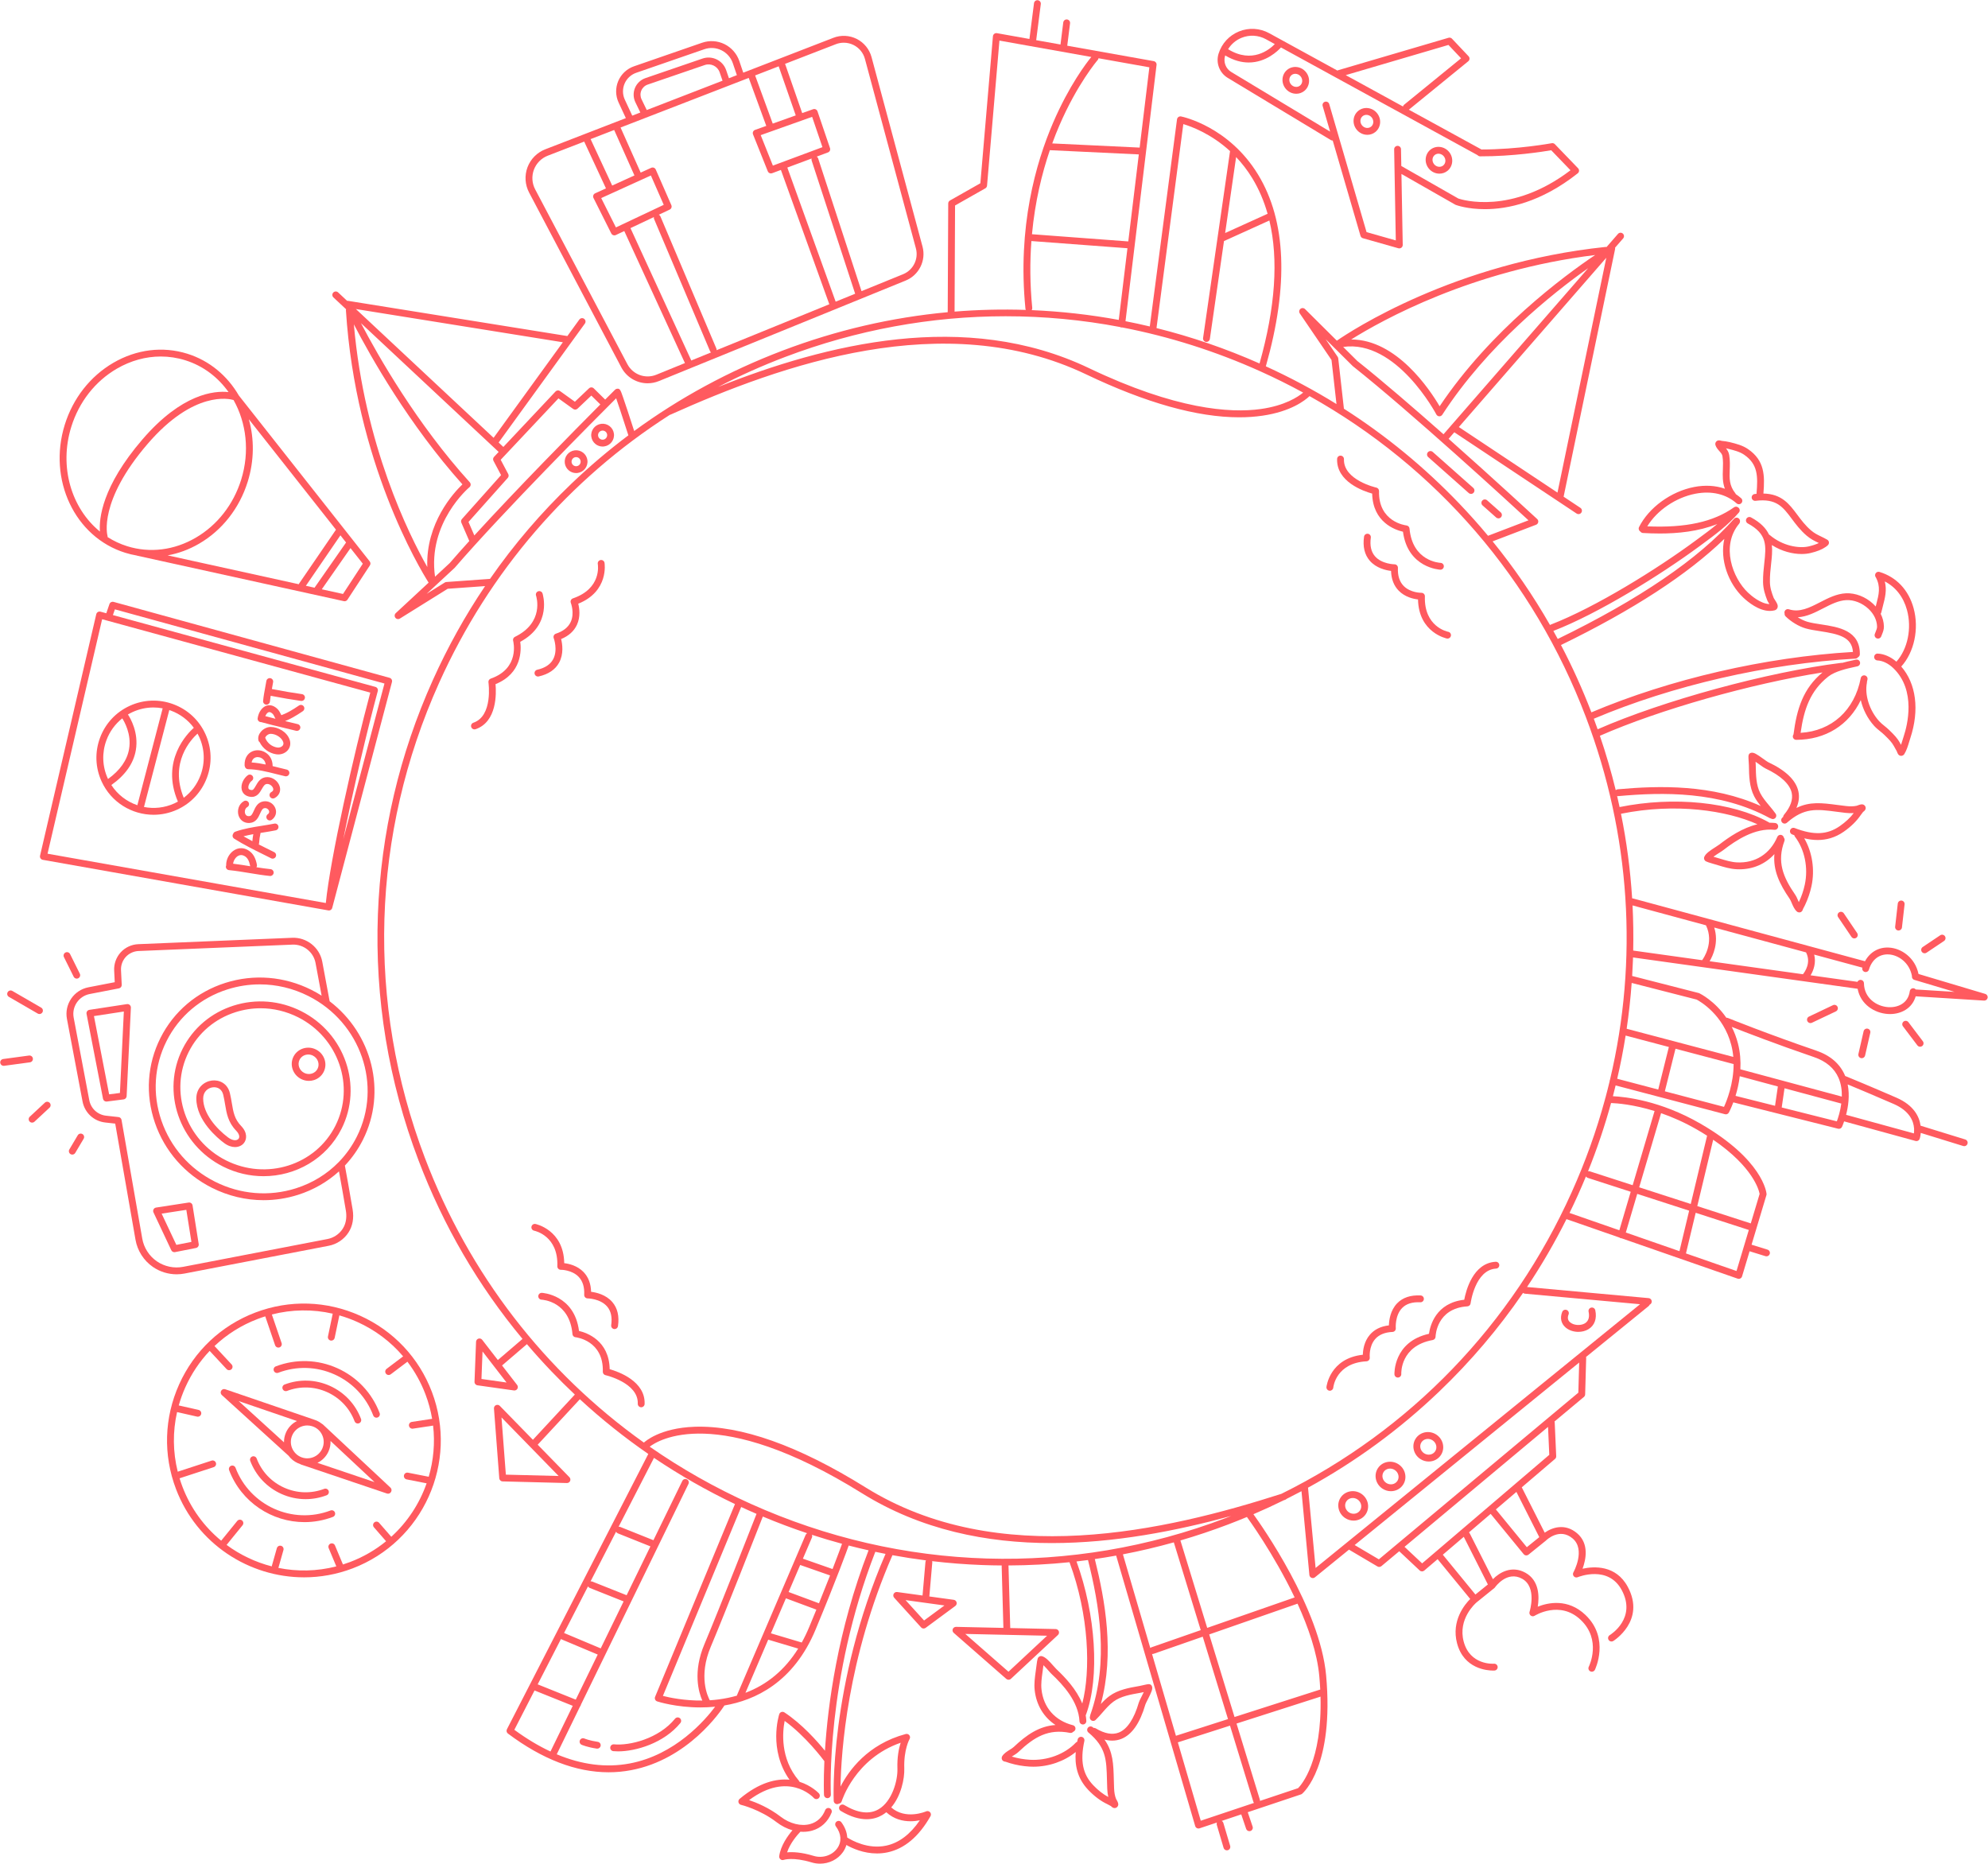 <?xml version="1.0" encoding="UTF-8" standalone="no"?><svg xmlns="http://www.w3.org/2000/svg" xmlns:xlink="http://www.w3.org/1999/xlink" fill="#000000" height="901.2" preserveAspectRatio="xMidYMid meet" version="1" viewBox="-0.1 -0.1 961.3 901.2" width="961.3" zoomAndPan="magnify"><g fill="#ff5a5f" id="change1_1"><path d="M60.455,267.186c1.832,0.571,3.684,1.008,5.548,1.328 c0.096,0.042,0.197,0.076,0.303,0.099l99.861,21.971 c0.119,0.026,0.238,0.039,0.356,0.039c0.551,0,1.076-0.276,1.386-0.75 l10.85-16.589c0.389-0.596,0.355-1.373-0.086-1.932l-63.283-80.216 c-5.499-9.469-14.11-16.835-24.952-20.212c-11.833-3.687-24.522-2.125-35.728,4.397 c-11.158,6.495-19.503,17.133-23.497,29.956 C22.947,231.816,36.064,259.589,60.455,267.186z M51.923,259.598 c0.027-0.22,0.011-0.448-0.056-0.674c-0.048-0.162-4.556-16.531,19.419-44.39 c22.343-25.966,39.557-21.807,41.547-21.21 c6.178,10.978,7.922,24.919,3.684,38.524 c-3.746,12.028-11.56,22-22.001,28.077 c-10.394,6.048-22.14,7.504-33.077,4.099 C58.016,262.957,54.834,261.457,51.923,259.598z M167.244,262.214l-15.117,21.674 c-0.043,0.062-0.074,0.127-0.107,0.192l-4.213-0.927l16.702-24.406 L167.244,262.214z M165.762,287.103l-10.262-2.258l13.889-19.914l5.946,7.537 L165.762,287.103z M162.359,256.022l-17.822,26.044 c-0.072,0.105-0.127,0.216-0.172,0.33l-63.405-13.95 c5.226-0.94,10.364-2.831,15.223-5.658 c11.159-6.495,19.503-17.133,23.497-29.955 c3.21-10.304,3.194-20.794,0.547-30.217L162.359,256.022z M34.376,206.262 c3.747-12.029,11.56-22.001,22-28.078c6.717-3.909,13.998-5.9,21.261-5.9 c3.976,0,7.947,0.597,11.816,1.802c8.719,2.716,15.878,8.23,20.949,15.397 c-6.931-0.747-22.581,0.756-41.627,22.89 c-19.624,22.803-21.026,38.358-20.556,44.551 C34.443,245.719,28.337,225.649,34.376,206.262z" fill="inherit"/><path d="M300.332,177.525c2.573,4.878,7.529,7.707,12.729,7.707 c1.824,0,3.677-0.348,5.469-1.077l97.272-39.619 c0.063-0.013,0.126-0.025,0.188-0.046c0.137-0.045,0.259-0.11,0.375-0.184 l21.472-8.745c6.457-2.629,9.959-9.689,8.148-16.421l-24.651-91.622v-0.001 c-1.025-3.801-3.624-7.001-7.133-8.78c-3.511-1.778-7.628-1.985-11.296-0.565 l-43.599,16.873l-1.912-5.647c-1.197-3.539-3.808-6.513-7.166-8.159 c-3.404-1.667-7.251-1.901-10.836-0.666l-32.922,11.388 c-3.425,1.182-6.2,3.774-7.615,7.11c-1.416,3.334-1.353,7.131,0.173,10.417 l3.5,7.53l-38.957,15.077c-3.972,1.537-7.108,4.707-8.603,8.698 c-1.492,3.989-1.208,8.44,0.778,12.21L300.332,177.525z M334.029,173.9 l-29.263-63.692c-0-0.001-0.001-0.002-0.002-0.003l11.339-5.355 c-0.067,0.319-0.043,0.661,0.094,0.985l27.032,63.836 c0.112,0.263,0.285,0.479,0.494,0.645l-9.585,3.904 C334.113,174.112,334.077,174.005,334.029,173.9z M296.885,62.755l9.8,21.977 l-10.755,4.892L285.486,67.166L296.885,62.755z M361.952,37.574l8.481,23.199 l-5.422,1.93c-0.424,0.15-0.768,0.467-0.954,0.878 c-0.185,0.41-0.196,0.878-0.028,1.296l7.128,17.835 c0.258,0.647,0.879,1.042,1.538,1.042c0.192,0,0.387-0.034,0.578-0.105 l4.236-1.577l23.404,64.95l-54.523,22.207c0.035-0.28,0.007-0.572-0.111-0.851 l-27.032-63.836c-0.157-0.369-0.435-0.645-0.765-0.816l5.238-2.474 c0.81-0.383,1.169-1.341,0.81-2.162l-7.531-17.205 c-0.178-0.406-0.511-0.725-0.925-0.883c-0.415-0.158-0.875-0.145-1.278,0.04 l-5.096,2.318l-9.722-21.803L361.952,37.574z M310.121,47.902 c-0.639-1.322-0.68-2.858-0.112-4.216c0.565-1.355,1.686-2.406,3.075-2.883 l27.595-9.456c2.964-1.017,6.2,0.568,7.216,3.53l1.389,4.047l-36.649,14.183 L310.121,47.902z M376.514,32.198l8.172,23.501l-11.132,3.963l-8.512-23.284 l11.416-4.418C376.473,32.039,376.487,32.119,376.514,32.198z M392.375,77.532 l21.038,64.4l-9.429,3.84l-23.369-64.852 c-0-0.001-0.001-0.002-0.001-0.003l11.752-4.375 C392.27,76.855,392.266,77.198,392.375,77.532z M373.633,79.981l-5.889-14.735 l5.378-1.914c0.003-0.001,0.006-0.001,0.009-0.003 c0.002-0.001,0.004-0.002,0.006-0.003l19.471-6.931l4.987,14.666L373.633,79.981z M295.811,93.317c0.003-0.001,0.006-0.002,0.009-0.003 c0.003-0.001,0.005-0.003,0.007-0.004l18.812-8.557l6.212,14.192l-23.121,10.919 l-7.115-14.183L295.811,93.317z M404.101,21.262 c1.228-0.476,2.522-0.712,3.814-0.712c1.647,0,3.29,0.383,4.788,1.143 c2.672,1.355,4.651,3.791,5.432,6.686l24.651,91.622 c1.378,5.122-1.287,10.492-6.199,12.492l-20.099,8.186l-20.964-64.176 c-0.124-0.381-0.378-0.68-0.693-0.878l5.428-2.021 c0.84-0.312,1.279-1.237,0.99-2.085l-6.047-17.78 c-0.143-0.42-0.448-0.765-0.847-0.958c-0.399-0.192-0.858-0.218-1.277-0.069 l-5.272,1.877l-8.164-23.479c-0.04-0.115-0.093-0.222-0.155-0.322 L404.101,21.262z M302.032,48.093c-1.132-2.437-1.179-5.253-0.128-7.726 c1.049-2.475,3.107-4.396,5.647-5.273l32.923-11.388 c2.744-0.949,5.691-0.767,8.296,0.509c2.57,1.26,4.57,3.537,5.486,6.245 l1.958,5.782l-3.839,1.486l-1.347-3.925c-1.609-4.691-6.734-7.195-11.424-5.589 l-27.595,9.456c-2.286,0.785-4.13,2.513-5.058,4.74 c-0.932,2.23-0.864,4.758,0.187,6.933l2.398,4.964l-3.912,1.514L302.032,48.093z M258.071,81.955c1.164-3.106,3.604-5.573,6.696-6.77l17.623-6.82l10.525,22.631 l-5.237,2.382c-0.41,0.186-0.726,0.531-0.876,0.956 c-0.15,0.425-0.121,0.892,0.081,1.294l8.611,17.166 c0.29,0.578,0.874,0.914,1.482,0.914c0.237,0,0.478-0.051,0.706-0.159 l4.087-1.93l29.25,63.663c0.027,0.06,0.06,0.115,0.094,0.17l-13.832,5.634 c-5.313,2.164-11.341-0.031-14.018-5.107L258.677,91.457 C257.13,88.523,256.91,85.059,258.071,81.955z" fill="inherit"/><path d="M174.006,636.08c-16.129-7.252-34.106-7.793-50.621-1.524 c-16.515,6.27-29.604,18.606-36.857,34.734 c-7.252,16.129-7.793,34.107-1.523,50.622 c10.026,26.41,35.236,42.692,61.941,42.692c7.79,0,15.711-1.387,23.415-4.311 c34.114-12.952,51.331-51.242,38.38-85.357 C202.472,656.421,190.135,643.333,174.006,636.08z M207.212,713.967l-10.035-1.971 c-0.902-0.176-1.769,0.41-1.945,1.306c-0.176,0.898,0.408,1.769,1.306,1.945 l9.653,1.896c-3.436,9.812-9.27,18.742-17.085,25.847l-5.895-6.762 c-0.601-0.688-1.647-0.761-2.337-0.16c-0.69,0.601-0.761,1.647-0.161,2.337 l5.881,6.746c-5.095,4.16-10.93,7.584-17.409,10.044 c-1.146,0.435-2.297,0.83-3.451,1.194l-3.853-9.204 c-0.353-0.843-1.324-1.241-2.167-0.888c-0.844,0.353-1.241,1.324-0.888,2.167 l3.702,8.842c-9.39,2.422-18.948,2.568-28.018,0.733 c0.014-0.039,0.032-0.075,0.043-0.115l2.409-8.527 c0.249-0.881-0.263-1.795-1.144-2.044c-0.88-0.247-1.795,0.264-2.044,1.143 l-2.409,8.527c-0.027,0.095-0.04,0.189-0.05,0.284 c-7.87-2.023-15.302-5.55-21.849-10.384l7.721-9.497 c0.577-0.71,0.469-1.753-0.24-2.33c-0.709-0.577-1.753-0.47-2.33,0.24 l-7.763,9.549c-8.162-6.718-14.738-15.579-18.751-26.149 c-0.506-1.333-0.962-2.677-1.374-4.028c0.027-0.007,0.055-0.011,0.082-0.02 l16.434-5.368c0.869-0.284,1.344-1.22,1.06-2.089 c-0.285-0.87-1.222-1.345-2.089-1.06l-16.372,5.348 c-2.369-9.506-2.47-19.332-0.323-28.825l9.679,2.197 c0.124,0.028,0.247,0.041,0.368,0.041c0.756,0,1.439-0.521,1.613-1.29 c0.203-0.892-0.356-1.779-1.248-1.981l-9.599-2.179 c0.845-2.993,1.917-5.945,3.216-8.834c2.953-6.567,6.927-12.469,11.736-17.542 c0.007,0.008,0.012,0.017,0.019,0.025l8.171,8.787 c0.326,0.351,0.769,0.528,1.213,0.528c0.404,0,0.809-0.146,1.127-0.443 c0.67-0.624,0.708-1.671,0.085-2.341l-8.172-8.787 c-0.036-0.038-0.077-0.067-0.115-0.101c5.96-5.653,13.039-10.12,20.946-13.122 c1.194-0.453,2.398-0.865,3.607-1.243l4.765,13.98 c0.235,0.688,0.878,1.123,1.568,1.123c0.177,0,0.357-0.029,0.535-0.09 c0.866-0.294,1.328-1.236,1.033-2.102l-4.71-13.819 c9.7-2.488,19.744-2.614,29.436-0.389l-2.305,11.032 c-0.187,0.895,0.387,1.773,1.282,1.96c0.114,0.023,0.228,0.035,0.34,0.035 c0.768,0,1.457-0.536,1.62-1.317l2.273-10.882 c2.927,0.837,5.815,1.889,8.642,3.161c8.689,3.907,16.218,9.599,22.196,16.655 l-7.992,6.035c-0.73,0.551-0.875,1.59-0.324,2.32 c0.326,0.431,0.821,0.658,1.323,0.658c0.348,0,0.698-0.109,0.997-0.335 l8.069-6.093c3.607,4.75,6.554,10.042,8.729,15.771 c1.483,3.907,2.546,7.871,3.218,11.844l-9.81,1.486 c-0.905,0.138-1.527,0.981-1.39,1.886c0.125,0.82,0.831,1.408,1.636,1.408 c0.082,0,0.166-0.006,0.25-0.019l9.782-1.482 C210.298,697.659,209.522,706.057,207.212,713.967z" fill="inherit"/><path d="M159.724,730.275c-18.357,6.971-38.965-2.296-45.935-20.656 c-0.325-0.855-1.28-1.283-2.136-0.961c-0.855,0.325-1.285,1.281-0.96,2.137 c5.898,15.536,20.727,25.113,36.435,25.113c4.582,0,9.241-0.815,13.772-2.535 c0.855-0.325,1.285-1.281,0.96-2.137 C161.536,730.381,160.58,729.953,159.724,730.275z" fill="inherit"/><path d="M135.941,722.258c3.757,1.689,7.745,2.537,11.741,2.537 c3.43,0,6.867-0.625,10.168-1.878c0.855-0.325,1.285-1.282,0.96-2.137 c-0.325-0.856-1.28-1.284-2.136-0.961c-6.321,2.4-13.202,2.192-19.375-0.583 c-6.174-2.776-10.895-7.786-13.295-14.106c-0.325-0.855-1.281-1.284-2.136-0.961 c-0.855,0.325-1.285,1.282-0.96,2.137 C123.622,713.454,128.961,719.119,135.941,722.258z" fill="inherit"/><path d="M134.444,663.685c8.887-3.375,18.561-3.083,27.242,0.82 c8.68,3.904,15.318,10.947,18.692,19.833c0.251,0.662,0.88,1.069,1.549,1.069 c0.195,0,0.394-0.036,0.587-0.108c0.855-0.325,1.285-1.281,0.96-2.137 c-3.687-9.714-10.943-17.412-20.43-21.678 c-9.488-4.267-20.063-4.586-29.777-0.897c-0.855,0.325-1.285,1.281-0.96,2.137 C132.632,663.579,133.586,664.005,134.444,663.685z" fill="inherit"/><path d="M159.428,670.021c-6.981-3.14-14.762-3.373-21.91-0.659 c-0.855,0.325-1.285,1.282-0.96,2.137c0.324,0.855,1.279,1.282,2.136,0.961 c6.32-2.401,13.201-2.194,19.376,0.583c6.175,2.776,10.897,7.786,13.297,14.108 c0.251,0.661,0.881,1.069,1.549,1.069c0.195,0,0.394-0.036,0.588-0.108 c0.855-0.325,1.285-1.281,0.96-2.137 C171.75,678.826,166.41,673.16,159.428,670.021z" fill="inherit"/><path d="M188.708,719.221l-32.699-30.574 c-0.137-0.128-0.291-0.221-0.453-0.293c-0.742-0.597-1.565-1.105-2.457-1.506 c-0.465-0.209-0.939-0.383-1.419-0.526L108.809,671.654 c-0.744-0.251-1.562,0.049-1.962,0.725c-0.399,0.676-0.27,1.54,0.311,2.068 l32.269,29.348c1.134,1.541,2.649,2.774,4.442,3.58 c0.366,0.165,0.738,0.308,1.113,0.432c0.13,0.093,0.271,0.175,0.431,0.229 l41.601,14.039c0.176,0.06,0.354,0.088,0.53,0.088 c0.668,0,1.289-0.41,1.541-1.061C189.363,720.475,189.238,719.717,188.708,719.221z M158.748,701.727c0.727-1.617,1.054-3.343,0.985-5.063l21.27,19.888 l-27.604-9.315C155.773,706.088,157.652,704.163,158.748,701.727z M143.494,687.022 c-2.339,1.152-4.19,3.064-5.274,5.474c-0.693,1.54-1.025,3.179-0.995,4.818 l-21.921-19.937L143.494,687.022z M142.317,702.111 c-0.089-0.184-0.212-0.356-0.372-0.503c-0.355-0.518-0.658-1.076-0.886-1.678 c-0.753-1.982-0.688-4.14,0.183-6.076c0.87-1.935,2.442-3.416,4.424-4.168 c0,0,0,0,0,0c0.915-0.348,1.868-0.521,2.819-0.521 c0.776,0,1.55,0.122,2.302,0.352l0.043,0.015 c0.026,0.009,0.053,0.011,0.08,0.019c0.28,0.091,0.558,0.195,0.83,0.318 c1.936,0.87,3.417,2.442,4.17,4.424c0.752,1.981,0.687,4.139-0.184,6.075 c-0.871,1.937-2.442,3.417-4.423,4.169c-1.983,0.754-4.14,0.687-6.076-0.183 C144.075,703.836,143.089,703.065,142.317,702.111z" fill="inherit"/><path d="M112.006,533.347c-0.258-1.548-0.524-3.148-0.939-4.865h-0 c-1.163-4.813-5.21-6.535-8.692-6.108c-3.659,0.449-7.579,3.387-7.543,8.778 c0.07,10.628,10.277,19.079,13.404,21.416c1.889,1.411,3.712,1.982,5.296,1.982 c1.769,0,3.238-0.713,4.162-1.763c1.653-1.877,1.929-5.21-1.18-8.425 C113.285,541.021,112.721,537.635,112.006,533.347z M115.208,550.599 c-0.802,0.911-2.774,0.97-4.989-0.684c-5.806-4.34-12.028-11.553-12.075-18.785 c-0.023-3.382,2.31-5.183,4.633-5.468c0.213-0.026,0.43-0.04,0.649-0.04 c1.814,0,3.77,0.941,4.421,3.637c0.387,1.601,0.644,3.142,0.892,4.633 c0.744,4.469,1.448,8.69,5.394,12.773 C115.554,548.135,115.986,549.715,115.208,550.599z" fill="inherit"/><path d="M141.806,510.833c-1.981,3.935-0.315,8.787,3.712,10.817 c1.181,0.595,2.457,0.896,3.738,0.896c0.825,0,1.652-0.125,2.457-0.378 c2.071-0.649,3.742-2.061,4.705-3.975c1.981-3.935,0.317-8.786-3.709-10.816 C148.681,505.348,143.791,506.896,141.806,510.833z M144.764,512.323 c0.81-1.607,2.463-2.527,4.203-2.527c0.755,0,1.525,0.174,2.25,0.539 c2.396,1.207,3.402,4.065,2.241,6.368c-0.557,1.107-1.529,1.926-2.738,2.304 c-1.225,0.386-2.544,0.273-3.712-0.316 C144.612,517.483,143.605,514.627,144.764,512.323z" fill="inherit"/><path d="M112.855,486.145c-10.844,3.437-19.599,10.855-24.654,20.887 c-10.434,20.709-1.689,46.24,19.494,56.914c6.315,3.182,13.034,4.69,19.631,4.69 c15.53,0,30.385-8.356,37.711-22.891c10.434-20.709,1.689-46.241-19.494-56.914 C135.294,483.667,123.684,482.714,112.855,486.145z M162.078,544.255 c-9.615,19.08-33.342,26.586-52.893,16.734 c-19.551-9.852-27.638-33.388-18.026-52.465 c4.65-9.229,12.711-16.055,22.697-19.22c3.942-1.25,7.996-1.869,12.042-1.869 c6.218,0,12.416,1.464,18.154,4.355C163.604,501.642,171.69,525.177,162.078,544.255z" fill="inherit"/><path d="M89.105,615.712c20.178-3.888,51.981-10.014,69.787-13.442 c3.876-0.746,7.336-3.072,9.493-6.381c2.023-3.102,2.724-6.963,2.027-11.165 c-1.382-8.325-3.206-18.299-3.745-21.225c3.452-3.66,6.389-7.832,8.711-12.44 c11.743-23.308,4.403-51.412-16.086-67.015c-0.002-0.013-0.001-0.025-0.003-0.038 l-3.56-19.1c-1.28-6.875-7.517-11.829-14.503-11.554l-74.488,3.089 c-3.213,0.132-6.3,1.57-8.47,3.945c-2.169,2.374-3.322,5.579-3.163,8.793 l0.277,5.651l-12.737,2.465c-7.055,1.367-11.708,8.222-10.375,15.281l7.542,39.91 c1.037,5.48,5.459,9.575,11.005,10.189l4.795,0.53l9.814,56.179 c0.925,5.292,3.992,10.077,8.416,13.127c3.377,2.329,7.418,3.561,11.487,3.561 C86.593,616.071,87.857,615.953,89.105,615.712z M172.42,549.569 c-2.28,4.525-5.193,8.604-8.632,12.15c-0.049,0.044-0.094,0.09-0.137,0.138 c-5.638,5.766-12.677,10.108-20.669,12.641 c-12.966,4.109-26.869,2.963-39.148-3.223 c-12.28-6.187-21.473-16.679-25.886-29.546 c-4.408-12.852-3.514-26.522,2.519-38.494 c6.031-11.971,16.486-20.823,29.438-24.928 c5.112-1.62,10.367-2.423,15.613-2.423c8.061,0,16.097,1.898,23.535,5.646 C174.403,494.305,184.885,524.826,172.42,549.569z M75.724,609.783 c-3.697-2.548-6.26-6.547-7.033-10.969l-10.028-57.404 c-0.127-0.726-0.718-1.281-1.45-1.362l-6.03-0.666 c-4.09-0.452-7.351-3.471-8.115-7.512l-7.542-39.909 c-0.996-5.273,2.48-10.393,7.749-11.414l14.146-2.738 c0.809-0.157,1.38-0.885,1.34-1.707l-0.348-7.086 c-0.116-2.339,0.723-4.67,2.3-6.395c1.578-1.728,3.824-2.774,6.161-2.87 l74.488-3.089c5.355-0.204,10.129,3.585,11.11,8.851l2.95,15.831 c-1.563-0.994-3.191-1.919-4.88-2.771c-13.057-6.578-27.844-7.794-41.639-3.423 c-13.81,4.376-24.96,13.821-31.396,26.595 c-6.437,12.776-7.394,27.358-2.694,41.06 c4.695,13.689,14.472,24.851,27.529,31.429c7.908,3.985,16.449,6.002,25.023,6.002 c5.581,0,11.177-0.856,16.616-2.579c7.507-2.379,14.226-6.259,19.831-11.355 c0.773,4.236,2.201,12.155,3.331,18.965c0.39,2.35,0.441,5.787-1.533,8.813 c-1.669,2.56-4.347,4.361-7.345,4.938c-17.806,3.428-49.609,9.554-69.788,13.442 C84.07,613.311,79.422,612.333,75.724,609.783z" fill="inherit"/><path d="M95.985,601.458l-2.975-18.706c-0.143-0.899-0.98-1.514-1.888-1.376 l-15.758,2.427c-0.516,0.079-0.965,0.398-1.21,0.859 c-0.245,0.462-0.259,1.012-0.036,1.484l8.613,18.279 c0.277,0.588,0.866,0.95,1.498,0.95c0.106,0,0.214-0.011,0.321-0.032 l10.119-2C95.544,603.171,96.125,602.338,95.985,601.458z M85.177,601.843 l-7.117-15.104l11.938-1.839l2.465,15.503L85.177,601.843z" fill="inherit"/><path d="M61.287,485.426l-18.159,2.776 c-0.446,0.068-0.844,0.315-1.104,0.683c-0.26,0.369-0.358,0.827-0.272,1.27 l7.96,41.052c0.152,0.787,0.842,1.341,1.624,1.341 c0.07,0,0.14-0.004,0.21-0.013l8.144-1.034 c0.797-0.102,1.407-0.761,1.446-1.564l2.055-42.794 c0.024-0.496-0.176-0.977-0.545-1.309 C62.277,485.5,61.778,485.351,61.287,485.426z M57.894,528.39l-5.226,0.664 l-7.337-37.838l14.453-2.209L57.894,528.39z" fill="inherit"/><path d="M39.769,548.264c-0.788-0.468-1.803-0.207-2.27,0.579 l-4.062,6.848c-0.467,0.787-0.207,1.803,0.579,2.269 c0.265,0.158,0.556,0.232,0.844,0.232c0.566,0,1.116-0.29,1.426-0.811 l4.062-6.848C40.815,549.746,40.555,548.73,39.769,548.264z" fill="inherit"/><path d="M21.591,533.084l-7.288,6.778 c-0.67,0.624-0.708,1.671-0.085,2.341c0.326,0.351,0.769,0.528,1.213,0.528 c0.404,0,0.809-0.146,1.127-0.443l7.288-6.778 c0.67-0.624,0.708-1.671,0.085-2.341 C23.308,532.498,22.26,532.459,21.591,533.084z" fill="inherit"/><path d="M15.796,511.711c-0.122-0.907-0.951-1.536-1.863-1.42 l-12.499,1.686c-0.906,0.123-1.542,0.957-1.42,1.863 c0.112,0.831,0.823,1.435,1.639,1.435c0.074,0,0.148-0.005,0.224-0.015 l12.499-1.686C15.283,513.451,15.919,512.618,15.796,511.711z" fill="inherit"/><path d="M4.209,481.924l13.945,8.075c0.262,0.151,0.547,0.223,0.829,0.223 c0.572,0,1.128-0.296,1.435-0.827c0.458-0.792,0.188-1.805-0.603-2.263 l-13.945-8.075c-0.792-0.458-1.804-0.188-2.264,0.603 C3.147,480.453,3.417,481.466,4.209,481.924z" fill="inherit"/><path d="M37.007,473.101c0.247,0,0.498-0.055,0.735-0.172 c0.82-0.407,1.154-1.401,0.748-2.22l-4.708-9.489 c-0.406-0.82-1.399-1.153-2.22-0.748c-0.82,0.407-1.155,1.401-0.748,2.22 l4.708,9.489C35.811,472.764,36.398,473.101,37.007,473.101z" fill="inherit"/><path d="M130.74,420.172c-2.277-0.23-4.578-0.567-6.85-0.928 c0.222-0.346,0.32-0.772,0.236-1.208c-0.464-2.408-1.377-5.389-4.35-7.091 c-2.059-1.179-4.308-1.216-6.33-0.099c-2.416,1.331-4.059,4.078-4.186,6.998 c-0.006,0.139,0.01,0.273,0.037,0.403c-0.087,0.175-0.149,0.366-0.169,0.571 c-0.091,0.911,0.573,1.723,1.483,1.814c3.273,0.328,6.601,0.876,9.819,1.406 c3.252,0.535,6.615,1.089,9.977,1.429c0.057,0.006,0.113,0.008,0.169,0.008 c0.84,0,1.56-0.636,1.646-1.49C132.313,421.077,131.65,420.265,130.74,420.172z M112.619,417.53c0.217-1.577,1.165-3.088,2.425-3.782 c1-0.552,2.039-0.527,3.085,0.072c1.446,0.828,2.241,2.231,2.744,4.843 c0.007,0.034,0.019,0.064,0.028,0.097 C118.194,418.314,115.412,417.865,112.619,417.53z" fill="inherit"/><path d="M132.57,398.148c-1.953,0.395-4.017,0.723-6.012,1.04 c-4.313,0.685-8.772,1.393-12.908,2.873c-0.505,0.181-0.863,0.584-1.014,1.059 c-0.005,0.007-0.011,0.013-0.016,0.02c-0.49,0.772-0.26,1.796,0.513,2.285 c4.591,2.909,9.482,5.327,14.213,7.666c1.222,0.604,2.445,1.208,3.664,1.822 c0.239,0.12,0.493,0.176,0.743,0.176c0.606,0,1.19-0.333,1.481-0.912 c0.411-0.817,0.082-1.812-0.735-2.224c-1.226-0.616-2.455-1.224-3.685-1.832 c-1.256-0.621-2.524-1.249-3.793-1.888c0.084-0.179,0.139-0.375,0.154-0.584 c0.135-1.862,0.352-3.413,0.645-4.608c0.032-0.13,0.043-0.259,0.043-0.387 c0.406-0.065,0.811-0.13,1.215-0.194c2.03-0.322,4.128-0.655,6.15-1.065 c0.896-0.181,1.476-1.055,1.294-1.952 C134.341,398.546,133.467,397.964,132.57,398.148z M121.932,406.646 c-1.441-0.758-2.869-1.543-4.275-2.359c1.543-0.412,3.13-0.748,4.731-1.043 C122.195,404.238,122.044,405.362,121.932,406.646z" fill="inherit"/><path d="M120.193,397.853c0.168,0,0.34-0.007,0.512-0.022 c3.035-0.257,4.14-2.723,4.946-4.524c0.764-1.706,1.196-2.47,2.125-2.633 c1.02-0.174,1.866,0.47,2.172,1.202c0.197,0.471,0.261,1.154-0.552,1.732 c-0.745,0.531-0.92,1.565-0.389,2.31c0.531,0.746,1.564,0.919,2.31,0.39 c1.907-1.357,2.569-3.598,1.687-5.709c-0.964-2.306-3.348-3.623-5.8-3.186 c-2.759,0.483-3.81,2.829-4.577,4.542c-0.79,1.765-1.211,2.493-2.203,2.577 c-1.303,0.109-1.808-0.651-2.01-1.309c-0.317-1.036-0.006-2.466,1.065-3.065 c0.798-0.446,1.083-1.456,0.636-2.254c-0.446-0.799-1.457-1.083-2.254-0.637 c-2.655,1.486-3.325,4.609-2.615,6.927 C115.943,396.458,117.854,397.853,120.193,397.853z" fill="inherit"/><path d="M129.171,375.66c-0.01,0-0.019,0-0.029,0 c-3.199,0.017-4.55,2.413-5.537,4.161c-1.063,1.884-1.432,2.215-2.312,2.078 c-1.097-0.168-1.216-0.669-1.268-0.882c-0.248-1.038,0.559-2.808,1.629-3.573 c0.744-0.531,0.917-1.566,0.385-2.311c-0.532-0.744-1.568-0.915-2.311-0.384 c-1.934,1.381-3.557,4.391-2.925,7.037c0.438,1.832,1.892,3.067,3.988,3.387 c3.306,0.512,4.748-2.038,5.698-3.723c0.991-1.755,1.51-2.47,2.671-2.476 c0.004,0,0.008,0,0.012,0c1.334,0,2.558,1.169,2.823,2.222 c0.184,0.733-0.098,1.27-0.889,1.689c-0.808,0.429-1.116,1.431-0.687,2.239 c0.297,0.56,0.871,0.88,1.465,0.88c0.262,0,0.527-0.062,0.775-0.193 c2.129-1.13,3.106-3.208,2.548-5.423 C134.539,377.731,131.891,375.66,129.171,375.66z" fill="inherit"/><path d="M138.54,372.016c-1.354-0.309-2.742-0.658-4.149-1.013 c-0.885-0.223-1.775-0.447-2.669-0.665c0.001-0.017,0.005-0.032,0.005-0.049 c0.018-2.889-1.323-5.316-3.68-6.659c-2.195-1.251-4.81-1.275-6.823-0.066 c-1.189,0.713-3.167,2.492-3.054,6.376c0.006,0.191,0.049,0.371,0.113,0.542 c0.14,0.767,0.806,1.352,1.614,1.358c4.394,0.036,9.117,1.225,13.684,2.376 c1.432,0.361,2.844,0.717,4.221,1.031c0.124,0.028,0.248,0.041,0.37,0.041 c0.755,0,1.438-0.52,1.613-1.288C139.99,373.108,139.432,372.22,138.54,372.016z M122.93,366.403c0.975-0.586,2.339-0.546,3.477,0.104 c0.674,0.384,1.75,1.272,1.967,3.066c-2.269-0.476-4.546-0.847-6.803-0.986 C121.752,367.582,122.209,366.835,122.93,366.403z" fill="inherit"/><path d="M130.759,351.414c-0.016,0-0.033,0-0.049,0 c-1.696,0.008-3.554,0.948-4.734,2.393c-0.998,1.223-1.397,2.649-1.125,4.016 c0.083,0.418,0.317,0.767,0.634,1.004c1.504,3.033,4.498,5.255,7.922,5.794 c0.343,0.054,0.687,0.081,1.027,0.081c1.805,0,3.518-0.743,4.634-2.054 c1.169-1.372,1.504-3.19,0.919-4.983 C138.71,353.743,134.302,351.414,130.759,351.414z M136.548,360.5 c-0.567,0.666-1.625,1.007-2.625,0.849c-2.643-0.416-4.911-2.273-5.783-4.733 c0.091-0.296,0.272-0.554,0.402-0.714c0.553-0.678,1.471-1.172,2.186-1.175 c0.011,0,0.021,0,0.032,0c2.553,0,5.389,1.846,6.079,3.964 C137.069,359.395,136.971,360.003,136.548,360.5z" fill="inherit"/><path d="M144.456,341.047c-0.039,0.027-3.901,2.725-6.806,3.975 c-0.175,0.076-0.95,0.393-1.694,0.696c-0.477-1.031-1.149-2.287-1.856-2.977 c-2.257-2.205-4.322-1.956-5.35-1.608c-2.141,0.718-3.811,3.089-4.256,6.04 c-0.136,0.904,0.486,1.748,1.391,1.884c0.109,0.017,0.217,0.021,0.324,0.016 c3.537,1,7.163,1.863,10.675,2.695c2.067,0.489,4.133,0.979,6.187,1.498 c0.136,0.034,0.273,0.05,0.407,0.05c0.741,0,1.415-0.5,1.605-1.251 c0.224-0.886-0.313-1.787-1.2-2.011c-2.039-0.515-4.09-1.001-6.142-1.487 c0.577-0.236,1.086-0.445,1.224-0.505c3.217-1.384,7.225-4.185,7.395-4.303 c0.749-0.525,0.93-1.558,0.405-2.307 C146.238,340.703,145.205,340.521,144.456,341.047z M129.803,344.274 c0.561-0.186,1.224,0.096,1.982,0.837c0.329,0.322,0.867,1.326,1.318,2.343 c-1.648-0.404-3.292-0.827-4.921-1.273 C128.583,345.22,129.184,344.482,129.803,344.274z" fill="inherit"/><path d="M145.929,335.544c-4.292-0.6-9.061-1.408-14.564-2.468 c0.015-0.08,0.03-0.162,0.045-0.242c0.195-1.045,0.389-2.085,0.558-3.11 c0.149-0.903-0.461-1.755-1.364-1.905c-0.903-0.144-1.755,0.462-1.904,1.364 c-0.166,1.004-0.356,2.02-0.547,3.043c-0.403,2.161-0.82,4.396-1.029,6.593 c-0.087,0.911,0.581,1.719,1.491,1.807c0.053,0.005,0.107,0.007,0.159,0.007 c0.844,0,1.565-0.642,1.647-1.499c0.087-0.915,0.22-1.853,0.37-2.795 c5.538,1.065,10.345,1.88,14.68,2.486c0.078,0.011,0.155,0.016,0.231,0.016 c0.813,0,1.522-0.599,1.638-1.427C147.467,336.507,146.835,335.67,145.929,335.544z" fill="inherit"/><path d="M20.591,415.658l138.059,24.46c0.012,0.002,0.024,0.001,0.035,0.003 c0.084,0.013,0.168,0.021,0.251,0.022c0.001,0,0.002,0,0.003,0 c0,0,0-0,0.001-0c0,0,0,0,0.001,0 c0.038,0,0.075-0.007,0.113-0.009c0.053-0.004,0.106-0.004,0.157-0.013 c0.053-0.009,0.103-0.025,0.154-0.039c0.067-0.018,0.132-0.039,0.196-0.065 c0.053-0.022,0.107-0.042,0.158-0.069c0.023-0.012,0.044-0.029,0.066-0.042 c0.056-0.033,0.111-0.066,0.163-0.106c0.001-0.001,0.003-0.002,0.004-0.003 c0.006-0.005,0.011-0.011,0.017-0.016c0.075-0.06,0.144-0.126,0.208-0.199 c0.021-0.023,0.039-0.048,0.058-0.072c0.047-0.059,0.089-0.121,0.127-0.186 c0.017-0.029,0.034-0.058,0.05-0.088c0.034-0.068,0.063-0.139,0.088-0.212 c0.01-0.029,0.022-0.056,0.031-0.086c0.003-0.009,0.007-0.017,0.01-0.027 l28.891-109.24c0.232-0.878-0.286-1.78-1.162-2.021L54.833,290.937 c-0.842-0.231-1.721,0.231-2.006,1.058l-1.528,4.441l-2.8-0.766 c-0.435-0.121-0.898-0.056-1.285,0.175c-0.387,0.23-0.663,0.608-0.765,1.047 L19.267,413.652c-0.103,0.442-0.02,0.908,0.23,1.288 C19.748,415.318,20.143,415.579,20.591,415.658z M55.453,294.544l130.356,35.865 l-19.904,75.259c4.757-23.932,11.646-53.055,16.672-71.598 c0.239-0.882-0.281-1.79-1.161-2.031L54.501,297.312L55.453,294.544z M49.285,299.319l2.518,0.689c0.006,0.002,0.01,0.005,0.016,0.007 c0.023,0.008,0.047,0.009,0.07,0.016l127.061,34.767 c-7.883,29.385-19.368,80.206-21.499,101.742L22.889,412.7L49.285,299.319z" fill="inherit"/><path d="M83.778,340.437c-6.907-2.582-14.403-2.319-21.105,0.738 c-6.703,3.055-11.815,8.543-14.396,15.451c-2.581,6.907-2.319,14.403,0.738,21.104 c4.627,10.144,14.668,16.144,25.152,16.144c3.823,0,7.707-0.798,11.407-2.485 c6.701-3.056,11.813-8.544,14.394-15.452c2.581-6.909,2.319-14.404-0.737-21.106 C96.173,348.13,90.686,343.017,83.778,340.437z M51.38,357.786 c1.573-4.209,4.214-7.817,7.647-10.532c0.897,1.385,4.562,7.603,3.278,14.898 c-0.949,5.392-4.372,10.238-10.171,14.421c-0.034-0.073-0.072-0.143-0.106-0.217 C49.34,370.459,49.109,363.865,51.38,357.786z M53.747,379.487 c6.733-4.764,10.717-10.412,11.829-16.804c1.495-8.595-2.712-15.641-3.812-17.302 c0.736-0.433,1.496-0.833,2.284-1.192c3.21-1.464,6.626-2.199,10.055-2.199 c1.488,0,2.977,0.142,4.453,0.419L66.322,389.257 C61.267,387.539,56.781,384.176,53.747,379.487z M84.199,388.376 c-4.77,2.174-9.884,2.664-14.676,1.732l12.238-46.867 c0.287,0.095,0.573,0.193,0.857,0.299c4.458,1.666,8.239,4.533,11.002,8.268 c-2.936,2.602-16.196,15.828-7.695,35.691 C85.363,387.81,84.79,388.106,84.199,388.376z M96.864,374.778 c-1.643,4.397-4.455,8.135-8.113,10.887c-6.998-17.072,3.573-28.249,6.666-31.04 c0.282,0.516,0.552,1.041,0.799,1.581 C98.905,362.103,99.136,368.699,96.864,374.778z" fill="inherit"/><path d="M756.967,641.804c1.624,1.388,3.882,2.106,6.136,2.106 c1.717,0,3.432-0.416,4.861-1.272c3.001-1.795,4.218-5.146,3.336-9.194 c-0.195-0.894-1.075-1.462-1.971-1.266c-0.894,0.194-1.461,1.076-1.266,1.971 c0.401,1.845,0.415,4.321-1.799,5.646c-2.053,1.227-5.392,0.989-7.145-0.51 c-1.115-0.953-1.36-2.233-0.728-3.805c0.341-0.848-0.07-1.813-0.919-2.154 c-0.848-0.343-1.814,0.07-2.154,0.919 C754.148,637.154,754.749,639.909,756.967,641.804z" fill="inherit"/><path d="M694.422,693.569c-3.364-2.195-7.829-1.332-9.958,1.926 c-1.038,1.589-1.369,3.499-0.934,5.379c0.43,1.854,1.557,3.457,3.175,4.514 c1.258,0.822,2.67,1.215,4.057,1.215c2.32,0,4.569-1.102,5.901-3.14 C698.789,700.204,697.785,695.766,694.422,693.569z M693.888,701.65 c-1.129,1.727-3.539,2.16-5.372,0.963c-0.898-0.586-1.523-1.469-1.758-2.487 c-0.23-0.992-0.059-1.993,0.48-2.82c1.128-1.727,3.537-2.161,5.372-0.963 C694.444,697.541,695.017,699.922,693.888,701.65z" fill="inherit"/><path d="M676.132,707.917c-1.617-1.055-3.54-1.444-5.408-1.089 c-1.896,0.357-3.511,1.429-4.548,3.016c0,0,0,0,0,0.001 c-2.127,3.258-1.122,7.696,2.241,9.892c1.258,0.822,2.67,1.215,4.057,1.215 c2.32,0,4.569-1.101,5.901-3.14c1.038-1.589,1.368-3.499,0.932-5.38 C678.878,710.577,677.75,708.974,676.132,707.917z M675.601,715.999 c-1.129,1.727-3.539,2.16-5.372,0.963c-1.833-1.197-2.407-3.578-1.278-5.308 c0.539-0.824,1.387-1.383,2.388-1.571c1.025-0.198,2.086,0.022,2.983,0.608 c0.898,0.586,1.524,1.47,1.759,2.488 C676.311,714.172,676.14,715.174,675.601,715.999z" fill="inherit"/><path d="M658.101,722.142c-3.364-2.196-7.829-1.332-9.958,1.926 c-1.037,1.588-1.368,3.499-0.933,5.378c0.429,1.854,1.557,3.457,3.174,4.514 c1.258,0.822,2.67,1.215,4.057,1.215c2.32,0,4.568-1.102,5.901-3.14 C662.469,728.777,661.463,724.341,658.101,722.142z M657.568,730.222 c-1.128,1.727-3.54,2.16-5.373,0.963c-0.898-0.586-1.523-1.47-1.758-2.487 c-0.23-0.992-0.059-1.994,0.48-2.819c1.129-1.73,3.541-2.161,5.372-0.964 C658.122,726.114,658.697,728.494,657.568,730.222z" fill="inherit"/><path d="M593.586,37.565l49.834,30.061 c0.288,0.173,0.607,0.247,0.92,0.234l13.435,46.09 c0.159,0.548,0.59,0.975,1.139,1.13l17.173,4.867 c0.148,0.042,0.3,0.063,0.451,0.063c0.361,0,0.717-0.118,1.011-0.344 c0.415-0.32,0.654-0.818,0.645-1.342l-0.622-34.312l26.01,14.844 c0.076,0.043,0.155,0.081,0.238,0.112c0.479,0.18,5.719,2.07,14.105,2.07 c10.859,0,26.993-3.17,44.89-17.33c0.022-0.018,0.039-0.04,0.06-0.058 c0.02-0.017,0.042-0.03,0.061-0.048c0.02-0.019,0.033-0.042,0.052-0.061 c0.042-0.045,0.081-0.09,0.118-0.139c0.031-0.041,0.059-0.082,0.085-0.124 c0.03-0.049,0.057-0.098,0.082-0.149c0.023-0.047,0.043-0.094,0.061-0.142 c0.019-0.051,0.035-0.103,0.049-0.155c0.013-0.05,0.024-0.101,0.033-0.152 c0.009-0.054,0.015-0.107,0.018-0.161c0.003-0.051,0.005-0.102,0.003-0.153 c-0.001-0.055-0.006-0.11-0.013-0.165c-0.006-0.05-0.015-0.1-0.026-0.15 c-0.012-0.054-0.027-0.107-0.044-0.161c-0.016-0.05-0.035-0.098-0.056-0.146 c-0.022-0.051-0.047-0.1-0.075-0.149c-0.027-0.047-0.056-0.093-0.088-0.138 c-0.018-0.025-0.03-0.052-0.049-0.076c-0.018-0.023-0.041-0.04-0.06-0.062 c-0.017-0.019-0.029-0.041-0.046-0.059l-11.221-11.639 c-0.387-0.403-0.951-0.579-1.498-0.479c-0.163,0.031-16.374,3.036-34.022,3.043 c-0.048-0.033-0.091-0.07-0.144-0.099L681.148,52.944l28.731-23.414 c0.357-0.291,0.577-0.717,0.607-1.177c0.03-0.459-0.133-0.911-0.449-1.245 l-8.023-8.493c-0.428-0.453-1.073-0.627-1.672-0.452l-53.355,15.681 c-0.14,0.041-0.266,0.104-0.385,0.176l-32.981-18.066 c-4.514-2.473-9.838-2.783-14.607-0.845c-4.743,1.926-8.332,5.825-9.859,10.705 c-0.01,0.027-0.019,0.055-0.028,0.083 C587.76,30.358,589.592,35.155,593.586,37.565z M759.315,82.23 c-28.531,21.702-52.418,14.283-54.221,13.674L677.532,80.175 c-0.009-0.005-0.02-0.008-0.029-0.013l-0.147-8.11 c-0.018-0.915-0.741-1.639-1.686-1.626c-0.915,0.017-1.643,0.771-1.626,1.686 l0.798,44.04l-14.142-4.008l-18.049-61.918c-0.256-0.879-1.177-1.382-2.053-1.127 c-0.878,0.256-1.383,1.175-1.127,2.053l3.615,12.401l-47.788-28.826 c-2.669-1.609-3.905-4.803-3.023-7.786c0.008-0.023,0.016-0.047,0.023-0.07 c0.016-0.052,0.035-0.102,0.052-0.154c4.153,2.481,7.979,3.407,11.368,3.407 c8.439,0,14.182-5.708,15.598-7.273l95.045,52.062 c0.302,0.353,0.746,0.582,1.247,0.584c15.824,0.061,30.666-2.305,34.379-2.942 L759.315,82.23z M700.303,21.629l6.102,6.459l-27.546,22.448 c-0.28,0.228-0.462,0.53-0.549,0.854l-27.679-15.161L700.303,21.629z M600.262,18.18c3.843-1.56,8.132-1.311,11.768,0.681l4.299,2.355 c-2.472,2.554-10.906,9.668-22.588,2.475 C595.255,21.232,597.517,19.295,600.262,18.18z" fill="inherit"/><path d="M622.388,33.605c-2.737,2.174-3.13,6.251-0.878,9.089 c1.08,1.362,2.609,2.243,4.303,2.479c0.303,0.042,0.604,0.063,0.903,0.063 c1.403,0,2.743-0.461,3.846-1.337c2.736-2.174,3.13-6.251,0.877-9.088 C629.19,31.976,625.131,31.432,622.388,33.605z M628.502,41.304 c-0.62,0.493-1.41,0.704-2.23,0.587c-0.848-0.118-1.617-0.564-2.167-1.257 c-1.118-1.408-0.963-3.397,0.342-4.434c0.526-0.417,1.159-0.617,1.8-0.617 c0.956,0,1.93,0.446,2.598,1.287C629.962,38.277,629.809,40.267,628.502,41.304z" fill="inherit"/><path d="M656.758,53.457c-1.338,1.061-2.162,2.6-2.319,4.335 c-0.154,1.703,0.357,3.391,1.438,4.752c1.081,1.362,2.61,2.243,4.303,2.479 c0.303,0.043,0.605,0.064,0.903,0.064c1.402,0,2.742-0.461,3.844-1.336 c1.338-1.063,2.16-2.602,2.317-4.335c0.154-1.704-0.357-3.393-1.44-4.754 C663.555,51.825,659.494,51.284,656.758,53.457z M663.946,59.117 c-0.075,0.823-0.458,1.546-1.079,2.04c-0.62,0.492-1.411,0.698-2.228,0.586 c-0.848-0.119-1.617-0.565-2.167-1.258c-0.55-0.693-0.81-1.543-0.733-2.395 c0.074-0.822,0.456-1.545,1.077-2.037c1.304-1.037,3.278-0.738,4.396,0.67 C663.763,57.415,664.023,58.265,663.946,59.117z" fill="inherit"/><path d="M691.62,72.242c-2.736,2.173-3.131,6.251-0.878,9.089 c1.321,1.664,3.263,2.537,5.197,2.537c1.364,0,2.723-0.434,3.856-1.332 c2.736-2.174,3.13-6.251,0.877-9.09 C698.418,70.613,694.357,70.072,691.62,72.242z M697.735,79.94 c-1.309,1.037-3.284,0.738-4.4-0.669c-1.117-1.408-0.962-3.397,0.343-4.434 c1.307-1.036,3.282-0.735,4.399,0.669 C699.194,76.914,699.041,78.903,697.735,79.94z" fill="inherit"/><path d="M959.863,480.488l-32.26-9.631 c-1.652-7.991-8.416-12.472-14.324-12.771c-4.979-0.27-9.184,2.218-11.556,6.614 l-112.182-30.365c-0.14-0.037-0.279-0.05-0.418-0.051 c-0.857-13.749-2.658-27.396-5.392-40.897 c26.53-5.374,51.309-1.539,65.983,5.081c-7.277,1.733-13.741,6.166-18.428,9.797 c-0.4,0.31-1.084,0.742-1.807,1.201c-2.641,1.675-4.719,3.085-5.44,4.696 c-0.199,0.439-0.196,0.963,0.006,1.401c0.324,0.7,0.605,0.972,4.332,2.032 c0.768,0.217,1.538,0.451,2.312,0.686c2.878,0.875,5.855,1.779,8.974,1.931 c0.429,0.02,0.856,0.031,1.279,0.031c6.745,0,12.684-2.634,16.971-7.36 c-0.686,7.8,2.449,14.45,7.345,21.56c0.38,0.552,0.713,1.338,1.066,2.17 c0.594,1.403,1.267,2.994,2.475,4.053c0.313,0.272,0.746,0.425,1.169,0.425 c0.165,0,0.328-0.024,0.481-0.071c0.95-0.298,1.174-1.178,1.257-1.51 l0.209-0.404c0.282-0.532,0.563-1.062,0.823-1.609 c1.383-2.909,2.428-5.973,3.106-9.105c1.718-7.94,0.373-16.512-3.499-23.145 c2.075,0.499,4.259,0.822,6.51,0.822c4.053,0,8.326-1.047,12.576-4.003 c3.468-2.411,6.222-5.104,8.189-8.008c0.383-0.567,0.783-1.097,1.188-1.574 c0.042-0.034,0.091-0.069,0.14-0.105c0.413-0.306,1.182-0.877,1.104-1.909 c-0.047-0.607-0.404-1.143-0.953-1.431c-0.848-0.451-1.738-0.127-2.968,0.319 c-0.2,0.072-0.374,0.139-0.449,0.161c-1.478,0.316-3.088,0.357-5.065,0.131 c-1.477-0.169-2.879-0.353-4.22-0.528c-7.449-0.973-13.347-1.745-19.846,1.452 c1.207-2.761,1.531-5.462,0.951-8.074c-1.194-5.368-6.121-10.111-14.649-14.096 c-0.315-0.146-1.334-0.881-2.153-1.471c-3.358-2.42-4.744-3.308-6.021-3.034 c-1.42,0.302-1.353,1.616-1.293,2.774c0.032,0.617,0.082,1.396,0.124,2.046 c0.036,0.568,0.066,1.031,0.07,1.173l0.006,0.295 c0.083,4.757,0.177,10.149,2.543,14.74c0.882,1.709,1.997,3.244,3.165,4.705 c-23.42-10.513-49.004-9.912-69.135-8.079c-0.375,0.034-0.705,0.196-0.963,0.432 c-2.15-8.843-4.708-17.616-7.667-26.309 c28.736-12.653,73.14-25.192,107.656-30.629 c-9.361,7.741-12.44,17.606-14.032,29.947c-0.207,0.277-0.333,0.617-0.333,0.99 c0.002,0.913,0.742,1.653,1.656,1.653c0.001,0,0.002,0,0.003,0 c14.196-0.025,25.467-7.177,31.201-19.221c1.02,4.459,3.25,8.895,6.411,12.404 c0.913,1.012,1.944,1.85,2.942,2.66c0.746,0.607,1.453,1.179,2.083,1.8 l0.488,0.48c1.587,1.556,3.086,3.025,4.1,4.921 c0.252,0.467,0.514,0.928,0.776,1.389c0.201,0.351,0.401,0.703,0.589,1.044 c0.045,0.093,0.09,0.223,0.139,0.356c0.263,0.71,0.661,1.784,1.841,1.9 c0.057,0.005,0.113,0.008,0.17,0.008c0.613,0,1.187-0.327,1.525-0.878 c1.102-1.795,1.773-4.023,2.366-5.989c0.18-0.6,0.357-1.188,0.541-1.744 c4.473-13.565,2.81-26.29-4.395-34.565c6.281-6.954,8.682-18.26,5.97-28.2 c-2.403-8.806-8.257-15.039-16.485-17.55c-0.874-0.268-1.8,0.226-2.068,1.101 c-0.167,0.547-0.037,1.114,0.298,1.527c2.414,4.55,1.439,8.298,0.202,13.033 c-0.09,0.345-0.18,0.697-0.27,1.048c-0.393-0.446-0.811-0.88-1.258-1.297 c-3.647-3.406-8.546-5.3-13.113-5.091c-4.533,0.218-8.624,2.321-12.581,4.356 c-5.055,2.599-9.83,5.052-15.036,3.386c-0.872-0.28-1.804,0.201-2.082,1.072 c-0.112,0.349-0.097,0.706,0.011,1.029c-0.04,0.473,0.115,0.959,0.479,1.318 c2.638,2.607,6.442,4.89,9.689,5.819c2.083,0.596,4.455,0.957,6.966,1.341 c9.232,1.408,15.423,2.908,15.912,10.042 c-42.405,2.495-88.413,13.113-126.469,29.202 c-4.303-11.201-9.212-22.059-14.712-32.549 c34.762-16.902,61.272-34.129,78.992-51.321 c-2.276,10.056,1.896,21.534,9.209,28.432c2.193,2.068,7.436,6.405,12.807,6.404 c0.766,0,1.535-0.088,2.298-0.284c0.641-0.165,1.141-0.603,1.373-1.203 c0.477-1.233-0.355-2.503-1.236-3.848c-0.2-0.305-0.501-0.766-0.565-0.911 c-0.947-2.459-1.801-4.9-1.845-7.714c-0.049-3.083,0.267-5.963,0.573-8.748 c0.344-3.133,0.68-6.201,0.368-9.139c4.807,3.051,10.023,4.325,14.377,4.325 c1.542,0,2.977-0.16,4.246-0.457c3.182-0.744,5.592-1.705,7.359-2.933 c1.173-0.804,1.659-1.279,1.633-2.14c-0.017-0.569-0.325-1.089-0.815-1.377 c-1.055-0.621-2.047-1.099-3.007-1.562c-1.654-0.798-3.216-1.552-4.841-2.944 c-2.772-2.373-4.747-5.02-6.657-7.58c-3.848-5.157-7.51-10.064-16.377-10.245 c0.721-8.796,0.579-15.969-7.403-21.466c-2.67-1.841-5.726-2.603-8.681-3.34 l-0.276-0.069c-1.276-0.318-2.551-0.458-3.783-0.593 c-0.074-0.014-0.164-0.04-0.257-0.066c-0.603-0.165-1.613-0.439-2.385,0.368 c-0.452,0.472-0.598,1.138-0.389,1.787c0.383,1.174,1.173,2.066,1.869,2.852 c0.725,0.818,1.35,1.525,1.496,2.417c0.374,2.28,0.292,4.463,0.213,6.576 c-0.113,2.986-0.225,6.044,0.974,9.213c-4.464-1.558-9.52-1.874-14.844-0.852 c-11.201,2.147-21.919,9.937-26.672,19.383c-0.393,0.781-0.104,1.719,0.635,2.16 c0.281,0.4,0.731,0.676,1.257,0.705c2.521,0.141,5.267,0.246,8.165,0.246 c8.615,0,18.553-0.929,27.776-4.58c-2.965,2.47-6.109,4.786-9.347,7.169 l-1.249,0.919c-18.573,13.701-48.382,32.232-69.938,40.543 c-0.13,0.05-0.246,0.119-0.356,0.196c-8.134-14.225-17.396-27.729-27.745-40.447 l21.017-8.034c0.535-0.205,0.926-0.67,1.035-1.232 c0.108-0.562-0.08-1.14-0.5-1.529c-0.33-0.306-20.173-18.695-42.831-38.791 l2.755-3.163l50.06,33.269c0.005,0.004,0.011,0.007,0.016,0.011l9.064,6.024 c0.282,0.187,0.601,0.277,0.915,0.277c0.536,0,1.062-0.26,1.381-0.739 c0.506-0.762,0.299-1.791-0.463-2.297l-8.117-5.394l24.885-119.702 c0.008-0.036,0.006-0.072,0.011-0.108c0.008-0.059,0.017-0.118,0.019-0.178 c0.002-0.053-0.002-0.104-0.006-0.156c-0.003-0.055-0.007-0.11-0.016-0.165 c-0.005-0.03-0.01-0.06-0.017-0.09l3.912-4.492 c0.601-0.69,0.529-1.736-0.161-2.336c-0.691-0.602-1.736-0.53-2.336,0.161 l-5.514,6.331c-0.158-0.032-0.321-0.048-0.489-0.032 c-73.179,7.669-123.251,40.711-129.936,45.328l-15.385-15.285 c-0.002-0.002-0.004-0.003-0.006-0.005c-0.055-0.054-0.115-0.098-0.176-0.143 c-0.029-0.021-0.054-0.047-0.084-0.067c-0.037-0.024-0.078-0.04-0.116-0.061 c-0.247-0.134-0.518-0.207-0.792-0.206c-0.045,0-0.091,0.01-0.136,0.014 c-0.06,0.005-0.12,0.006-0.18,0.018c-0.051,0.01-0.101,0.03-0.151,0.045 c-0.053,0.016-0.107,0.027-0.158,0.048c-0.043,0.018-0.082,0.044-0.124,0.066 c-0.056,0.029-0.113,0.055-0.167,0.09c-0.003,0.002-0.007,0.003-0.01,0.005 c-0.058,0.04-0.107,0.088-0.159,0.134c-0.027,0.024-0.058,0.043-0.084,0.069 c-0.001,0.001-0.002,0.003-0.004,0.005c-0.065,0.066-0.121,0.139-0.173,0.214 c-0.011,0.015-0.025,0.029-0.035,0.045c-0.043,0.065-0.075,0.135-0.107,0.205 c-0.013,0.028-0.031,0.054-0.043,0.083c-0.019,0.048-0.029,0.099-0.044,0.149 c-0.015,0.053-0.036,0.104-0.046,0.158c-0.01,0.054-0.01,0.11-0.015,0.166 c-0.004,0.05-0.014,0.099-0.014,0.15c0,0.073,0.012,0.145,0.022,0.218 c0.004,0.033,0.004,0.066,0.01,0.099c0.009,0.045,0.027,0.089,0.04,0.134 c0.017,0.059,0.03,0.119,0.054,0.176c0.014,0.034,0.036,0.066,0.053,0.099 c0.032,0.065,0.063,0.131,0.104,0.192c0.002,0.003,0.003,0.006,0.005,0.009 l15.335,22.512l2.405,21.312c-10.93-6.765-22.329-12.85-34.158-18.242 c11.121-39.158,9.863-70.345-3.745-92.695 c-14.136-23.219-36.302-27.943-37.238-28.132c-0.449-0.093-0.918,0.007-1.292,0.275 c-0.374,0.267-0.62,0.677-0.68,1.132l-13.165,100.139 c-3.898-0.925-7.812-1.774-11.744-2.542L559.154,31.293 c0.106-0.872-0.489-1.676-1.354-1.829l-41.832-7.458l1.357-10.844 c0.114-0.907-0.53-1.736-1.438-1.849c-0.904-0.122-1.736,0.53-1.849,1.438 l-1.335,10.673l-11.753-2.095l2.231-17.461c0.116-0.907-0.525-1.737-1.432-1.853 c-0.912-0.123-1.737,0.525-1.853,1.432l-2.211,17.299l-15.711-2.801 c-0.455-0.084-0.929,0.033-1.299,0.316c-0.369,0.284-0.602,0.709-0.642,1.173 l-6.075,71.08l-14.702,8.336c-0.516,0.294-0.837,0.84-0.84,1.433l-0.245,52.578 c-27.167,2.511-53.9,8.714-79.85,18.566 c-25.834,9.808-49.849,22.835-71.759,38.888 c-2.452-7.612-4.266-13.11-5.397-16.356c-1.229-3.527-1.516-4.366-3.036-4.059 c-0.376,0.076-0.7,0.279-0.934,0.557c-0.4,0.398-2.059,2.05-4.662,4.659 l-5.513-5.423c-0.636-0.626-1.654-0.635-2.302-0.02l-6.832,6.485l-7.192-5.164 c-0.676-0.484-1.604-0.396-2.172,0.211l-25.217,26.807l-2.288-2.139 l41.698-57.508c0.537-0.741,0.372-1.776-0.369-2.313 c-0.739-0.536-1.776-0.373-2.313,0.369l-5.781,7.973l-105.956-17.011 c-0.111-0.019-0.223-0.026-0.337-0.022c-0.064,0.002-0.125,0.015-0.187,0.024 l-4.381-4.096c-0.668-0.624-1.717-0.589-2.341,0.078 c-0.625,0.668-0.59,1.716,0.079,2.341l6.104,5.708 c-0.047,0.172-0.074,0.353-0.062,0.541c4.678,73.433,35.653,124.814,39.989,131.676 l-15.899,14.75c-0.002,0.002-0.003,0.004-0.005,0.006 c-0.062,0.058-0.115,0.123-0.167,0.189c-0.016,0.021-0.037,0.039-0.052,0.06 c-0.043,0.06-0.075,0.125-0.109,0.19c-0.016,0.031-0.038,0.06-0.052,0.092 c-0.023,0.052-0.037,0.108-0.055,0.162c-0.015,0.047-0.036,0.092-0.047,0.14 c-0.041,0.176-0.047,0.359-0.029,0.54c0.003,0.031,0.001,0.061,0.006,0.092 c0.006,0.039,0.021,0.078,0.03,0.117c0.015,0.066,0.028,0.133,0.052,0.198 c0.009,0.024,0.024,0.046,0.034,0.07c0.033,0.078,0.067,0.155,0.112,0.228 c0.001,0.002,0.002,0.004,0.003,0.006c0.051,0.082,0.11,0.156,0.172,0.225 c0.007,0.008,0.012,0.018,0.019,0.025c0.008,0.008,0.018,0.014,0.026,0.022 c0.072,0.075,0.149,0.144,0.232,0.203c0.01,0.007,0.021,0.013,0.031,0.02 c0.076,0.051,0.156,0.095,0.239,0.133c0.019,0.009,0.037,0.018,0.056,0.026 c0.088,0.036,0.179,0.064,0.271,0.084c0.022,0.005,0.044,0.009,0.067,0.013 c0.096,0.017,0.193,0.029,0.291,0.029c0.001,0,0.001,0,0.002,0 c0,0,0-0,0-0c0,0,0,0,0.001,0 c0.09,0,0.18-0.01,0.27-0.025c0.027-0.004,0.052-0.011,0.079-0.016 c0.065-0.014,0.129-0.032,0.192-0.054c0.028-0.01,0.055-0.018,0.082-0.03 c0.078-0.032,0.154-0.069,0.228-0.114c0.007-0.004,0.015-0.007,0.022-0.012 c0-0,0-0,0.001-0l23.118-14.406l18.077-1.296 c-9.644,14.312-18.082,29.481-25.255,45.434 c-16.168,35.957-25.109,74.076-26.572,113.298 c-1.516,40.607,5.091,80.622,19.636,118.934 c12.035,31.7,28.914,60.663,50.289,86.354l-11.923,10.217l-7.575-9.792 c-0.426-0.552-1.15-0.777-1.815-0.564c-0.664,0.212-1.123,0.817-1.15,1.513 l-0.747,19.354c-0.033,0.849,0.582,1.585,1.424,1.704l17.641,2.485 c0.077,0.01,0.155,0.016,0.231,0.016c0.584,0,1.133-0.31,1.432-0.824 c0.338-0.583,0.29-1.313-0.122-1.846l-7.29-9.424l12.026-10.305 c3.804,4.472,7.742,8.845,11.821,13.111c3.696,3.866,7.486,7.62,11.36,11.269 c-0.023,0.022-0.049,0.039-0.071,0.063l-20.213,21.797l-15.997-16.398 c-0.487-0.499-1.235-0.641-1.868-0.353c-0.635,0.287-1.022,0.941-0.969,1.635 l2.57,33.71c0.065,0.847,0.76,1.508,1.609,1.529l31.084,0.788 c0.014,0.001,0.028,0.001,0.042,0.001c0.657,0,1.254-0.389,1.518-0.994 c0.27-0.617,0.138-1.337-0.332-1.819l-15.341-15.725l20.326-21.918 c0.02-0.022,0.034-0.047,0.053-0.07c10.429,9.612,21.48,18.447,33.112,26.473 c-0.027,0.042-0.058,0.08-0.081,0.125l-68.289,132.978 c-0.369,0.719-0.166,1.598,0.48,2.083c16.617,12.451,32.944,18.721,48.688,18.721 c3.632,0,7.234-0.334,10.8-1.003c27.736-5.2,43.501-28.656,45.198-31.297 c14.698-2.485,33.407-11.027,44.075-36.686 c10.395-25.001,15.206-38.357,16.02-40.652c3.19,0.826,6.392,1.598,9.605,2.318 c-15.048,38.887-19.716,75.058-21.089,96.905 c-3.687-4.548-11.094-12.947-19.612-18.544c-0.015-0.01-0.032-0.015-0.048-0.025 c-0.049-0.03-0.101-0.055-0.154-0.08c-0.05-0.024-0.099-0.047-0.15-0.065 c-0.018-0.007-0.034-0.017-0.053-0.023c-0.034-0.011-0.068-0.013-0.102-0.022 c-0.055-0.014-0.109-0.027-0.165-0.035c-0.054-0.008-0.108-0.011-0.162-0.014 c-0.053-0.002-0.105-0.004-0.158-0.001c-0.055,0.003-0.108,0.01-0.162,0.018 c-0.052,0.008-0.103,0.017-0.154,0.029c-0.051,0.013-0.1,0.029-0.149,0.046 c-0.052,0.018-0.103,0.038-0.154,0.061c-0.045,0.021-0.088,0.045-0.131,0.07 c-0.049,0.029-0.097,0.058-0.143,0.092c-0.042,0.03-0.081,0.064-0.119,0.098 c-0.041,0.036-0.08,0.072-0.118,0.112c-0.039,0.042-0.074,0.088-0.109,0.134 c-0.02,0.027-0.045,0.049-0.063,0.078c-0.01,0.016-0.016,0.033-0.025,0.049 c-0.029,0.048-0.054,0.099-0.078,0.15c-0.025,0.052-0.049,0.104-0.068,0.157 c-0.006,0.017-0.016,0.032-0.021,0.049c-0.234,0.731-5.298,17.137,4.96,31.685 c-6.353-0.608-14.572,1.225-24.124,9.262c-0.009,0.008-0.016,0.018-0.025,0.026 c-0.047,0.041-0.088,0.088-0.13,0.134c-0.032,0.036-0.067,0.07-0.096,0.107 c-0.031,0.041-0.057,0.087-0.084,0.131c-0.03,0.049-0.062,0.097-0.087,0.149 c-0.018,0.038-0.031,0.08-0.047,0.12c-0.025,0.063-0.049,0.126-0.065,0.191 c-0.003,0.011-0.008,0.02-0.011,0.031c-0.007,0.032-0.007,0.063-0.012,0.094 c-0.011,0.065-0.022,0.129-0.026,0.195c-0.003,0.048-0,0.095,0.001,0.143 c0.002,0.059,0.004,0.118,0.013,0.177c0.007,0.048,0.018,0.094,0.029,0.141 c0.013,0.057,0.027,0.114,0.047,0.171c0.016,0.046,0.036,0.09,0.056,0.134 c0.024,0.053,0.047,0.105,0.077,0.156c0.028,0.048,0.061,0.092,0.093,0.136 c0.023,0.032,0.041,0.067,0.066,0.097c0.008,0.01,0.019,0.016,0.027,0.026 c0.055,0.063,0.117,0.118,0.181,0.172c0.025,0.021,0.048,0.046,0.074,0.066 c0.09,0.067,0.188,0.126,0.293,0.174c0.03,0.014,0.062,0.02,0.093,0.032 c0.072,0.028,0.143,0.058,0.221,0.076c0.091,0.021,9.141,2.204,17.178,8.38 c2.397,1.842,5.024,3.161,7.687,3.917c-2.285,2.672-5.708,7.417-6.404,12.532 c-0.006,0.045-0.002,0.088-0.005,0.132c-0,0.009-0.001,0.018-0.001,0.026 c-0.033,0.843,0.571,1.59,1.424,1.705c0.076,0.011,0.151,0.015,0.225,0.015 c0.082,0,0.163-0.01,0.242-0.022c0.001-0,0.001-0,0.002-0 c0.099-0.015,0.196-0.038,0.289-0.07c0.011-0.004,0.023-0.004,0.034-0.008 c0.044-0.015,4.45-1.503,13.49,1.242c1.332,0.404,2.695,0.598,4.045,0.598 c4.361,0,8.573-2.031,11.065-5.575c0.768-1.093,1.324-2.255,1.67-3.456 c2.881,1.631,8.299,4.09,14.773,4.09c1.646,0,3.361-0.159,5.119-0.531 c8.178-1.731,15.165-7.611,20.769-17.478c0.019-0.034,0.03-0.07,0.046-0.104 c0.024-0.05,0.048-0.099,0.067-0.151c0.02-0.056,0.035-0.112,0.049-0.169 c0.011-0.046,0.023-0.09,0.03-0.137c0.01-0.062,0.014-0.123,0.016-0.185 c0.002-0.044,0.004-0.088,0.003-0.132c-0.002-0.065-0.011-0.129-0.021-0.193 c-0.006-0.041-0.012-0.082-0.021-0.123c-0.017-0.071-0.04-0.139-0.066-0.208 c-0.009-0.024-0.013-0.049-0.023-0.073c-0.004-0.009-0.01-0.017-0.014-0.026 c-0.031-0.069-0.07-0.133-0.11-0.198c-0.018-0.029-0.035-0.06-0.055-0.088 c-0.04-0.055-0.087-0.106-0.134-0.156c-0.028-0.03-0.053-0.061-0.083-0.089 c-0.045-0.041-0.095-0.077-0.145-0.113c-0.039-0.029-0.077-0.059-0.118-0.084 c-0.015-0.009-0.026-0.021-0.042-0.029c-0.038-0.021-0.078-0.033-0.117-0.052 c-0.045-0.021-0.089-0.043-0.135-0.06c-0.058-0.021-0.116-0.036-0.175-0.051 c-0.045-0.011-0.089-0.022-0.135-0.03c-0.061-0.01-0.121-0.013-0.182-0.016 c-0.046-0.002-0.092-0.004-0.138-0.003c-0.062,0.002-0.122,0.01-0.182,0.02 c-0.045,0.007-0.09,0.013-0.136,0.024c-0.064,0.015-0.125,0.037-0.187,0.059 c-0.03,0.011-0.06,0.016-0.089,0.028c-0.424,0.182-9.995,4.189-16.889-1.906 c4.8-5.607,6.485-13.912,6.321-18.806c-0.311-9.226,2.528-14.203,2.553-14.246 c0.345-0.579,0.304-1.309-0.102-1.847c-0.407-0.537-1.098-0.773-1.75-0.6 c-18.461,4.954-27.581,17.719-31.538,25.419 c0.296-16.621,3.28-61.852,25.115-111.887c5.379,0.987,10.789,1.823,16.225,2.516 c-0.143,0.222-0.242,0.476-0.267,0.755l-1.409,16.226l-12.264-1.687 c-0.691-0.099-1.366,0.253-1.691,0.869c-0.325,0.616-0.23,1.37,0.239,1.886 l13.019,14.341c0.325,0.358,0.774,0.543,1.227,0.543 c0.343,0,0.688-0.106,0.983-0.323l14.335-10.578 c0.542-0.4,0.788-1.089,0.622-1.742c-0.166-0.653-0.712-1.14-1.379-1.232 l-11.803-1.623l1.423-16.392c0.021-0.238-0.012-0.467-0.085-0.68 c8.034,0.945,16.124,1.576,24.263,1.88c3.155,0.118,6.302,0.184,9.447,0.204 c-0.042,0.153-0.069,0.311-0.064,0.478l0.832,29.715l-22.903-0.506 c-0.68,0.002-1.328,0.407-1.58,1.056c-0.252,0.649-0.071,1.388,0.453,1.846 l25.439,22.266c0.313,0.274,0.702,0.41,1.091,0.41 c0.406,0,0.812-0.149,1.13-0.445l22.743-21.203 c0.492-0.459,0.657-1.172,0.418-1.801c-0.24-0.63-0.838-1.051-1.512-1.066 l-21.964-0.485l-0.836-29.881c-0.004-0.133-0.027-0.261-0.061-0.384 c9.896-0.042,19.751-0.563,29.547-1.571c9.513,25.646,10.29,52.556,6.18,68.333 c-2.846-6.901-8.211-12.582-12.515-16.642c-0.368-0.348-0.903-0.956-1.468-1.599 c-2.064-2.349-3.778-4.183-5.483-4.646c-0.465-0.13-0.981-0.045-1.382,0.225 c-0.642,0.43-0.868,0.749-1.335,4.593c-0.096,0.793-0.208,1.589-0.319,2.389 c-0.418,2.98-0.85,6.062-0.516,9.166c0.779,7.239,4.399,13.172,10.066,16.894 c-7.81,0.534-13.892,4.66-20.156,10.598c-0.485,0.461-1.21,0.911-1.977,1.389 c-1.295,0.805-2.763,1.718-3.618,3.068c-0.309,0.487-0.353,1.171-0.099,1.689 c0.44,0.895,1.347,0.979,1.689,1.01l0.426,0.142 c0.571,0.196,1.138,0.391,1.721,0.565c3.092,0.916,6.281,1.473,9.477,1.655 c0.611,0.035,1.224,0.052,1.836,0.052c7.51,0,14.986-2.615,20.489-7.106 c-0.48,5.959,0.529,12.55,6.099,18.372c2.919,3.051,6.007,5.355,9.18,6.847 c0.626,0.294,1.211,0.607,1.74,0.93c0.04,0.036,0.083,0.08,0.126,0.122 c0.314,0.309,0.858,0.844,1.639,0.844c0.133,0,0.273-0.016,0.419-0.05 c0.592-0.141,1.066-0.577,1.266-1.162c0.313-0.907-0.143-1.735-0.774-2.881 c-0.104-0.188-0.197-0.35-0.23-0.421c-0.543-1.413-0.835-2.996-0.916-4.983 c-0.061-1.486-0.098-2.899-0.133-4.252c-0.193-7.508-0.346-13.453-4.51-19.376 c1.28,0.336,2.522,0.507,3.723,0.507c1.533-0.001,3.002-0.274,4.398-0.823 c5.119-2.012,9.039-7.616,11.653-16.657c0.096-0.334,0.663-1.453,1.119-2.353 c1.871-3.694,2.533-5.204,2.062-6.429c-0.522-1.348-1.806-1.077-2.938-0.84 c-0.604,0.127-1.365,0.297-2.001,0.439c-0.556,0.124-1.009,0.226-1.149,0.251 l-0.291,0.051c-4.687,0.819-9.998,1.749-14.166,4.798 c-1.556,1.14-2.904,2.484-4.17,3.868c6.643-24.548,2.092-50.053-2.917-70.099 c3.447-0.499,6.887-1.058,10.317-1.677l38.216,130.773 c0.126,0.433,0.424,0.795,0.823,1.004c0.239,0.125,0.503,0.188,0.767,0.188 c0.177,0,0.354-0.028,0.526-0.086l8.421-2.817 c-0.1,0.215-0.157,0.45-0.157,0.693c0.001,0.155,0.023,0.314,0.069,0.471 l3.292,11.108c0.214,0.72,0.873,1.186,1.588,1.186 c0.156,0,0.315-0.023,0.471-0.069c0.721-0.214,1.186-0.874,1.186-1.588 c-0.001-0.155-0.023-0.314-0.069-0.471l-3.292-11.108 c-0.131-0.441-0.43-0.785-0.806-0.986l9.454-3.163l2.364,6.987 c0.234,0.691,0.878,1.127,1.569,1.127c0.176,0,0.355-0.028,0.53-0.088 c0.867-0.293,1.331-1.233,1.038-2.099l-2.36-6.977l25.75-8.615 c0.198-0.066,0.382-0.169,0.541-0.304c0.637-0.536,15.563-13.645,11.609-57.213 c-2.951-32.525-31.341-72.68-35.161-77.952 c4.986-2.138,9.9-4.399,14.738-6.783c0.197-0.063,0.397-0.126,0.593-0.189 c0.274-0.088,0.504-0.246,0.689-0.442c2.429-1.211,4.838-2.456,7.228-3.729 l3.818,40.499c0,0.001,0,0.001,0,0.002l0.001,0.007 c0.006,0.06,0.021,0.116,0.033,0.174c0.009,0.045,0.013,0.091,0.026,0.136 c0.03,0.103,0.07,0.201,0.118,0.294c0.01,0.019,0.024,0.036,0.034,0.054 c0.042,0.075,0.088,0.147,0.141,0.214c0.004,0.006,0.007,0.012,0.012,0.018 c0.014,0.018,0.033,0.03,0.047,0.046c0.057,0.065,0.118,0.126,0.185,0.181 c0.032,0.027,0.066,0.051,0.1,0.075c0.06,0.042,0.122,0.08,0.187,0.114 c0.037,0.019,0.072,0.039,0.11,0.055c0.073,0.032,0.149,0.055,0.226,0.076 c0.031,0.008,0.061,0.02,0.092,0.027c0.109,0.023,0.221,0.037,0.336,0.037 c0.001,0,0.001-0,0.002-0c0,0,0,0,0.001,0 c0.001,0,0.002-0,0.003-0c0.05-0,0.101-0.002,0.151-0.007 c0.017-0.002,0.032-0.008,0.049-0.01c0.07-0.009,0.139-0.023,0.208-0.041 c0.033-0.008,0.066-0.015,0.098-0.025c0.071-0.023,0.141-0.054,0.21-0.087 c0.024-0.012,0.05-0.02,0.074-0.033c0.087-0.048,0.171-0.103,0.251-0.168 l0.005-0.004c0.001-0,0.001-0.001,0.002-0.002l16.45-13.371l13.77,8.133 c0.262,0.155,0.552,0.231,0.843,0.231c0.379,0,0.757-0.13,1.062-0.385 l8.622-7.204l9.886,9.29c0.318,0.299,0.725,0.45,1.134,0.45 c0.383,0,0.765-0.132,1.076-0.396l6.464-5.517 c0.006,0.007,0.009,0.016,0.015,0.023l15.749,19.225 c-2.502,2.486-9.287,10.463-6.361,21.457 c3.3,12.389,14.652,13.175,17.47,13.175c0.391,0,0.619-0.015,0.636-0.016 c0.911-0.071,1.589-0.865,1.521-1.775c-0.068-0.911-0.854-1.596-1.773-1.528 c-0.477,0.033-11.612,0.703-14.652-10.708 c-2.933-11.017,5.788-18.562,6.158-18.876c0.055-0.046,0.1-0.1,0.148-0.152 c0.06-0.037,0.12-0.073,0.176-0.118l8.345-6.739 c0.021-0.017,0.038-0.038,0.058-0.056c0.027-0.024,0.053-0.049,0.078-0.075 c0.05-0.051,0.097-0.105,0.139-0.161c0.013-0.017,0.029-0.03,0.041-0.048 c0.235-0.334,5.837-8.154,13.094-4.164c7.374,4.057,3.654,15.874,3.616,15.991 c-0.217,0.666,0.008,1.396,0.561,1.824c0.555,0.428,1.317,0.463,1.907,0.084 c0.12-0.077,12.175-7.614,22.271,2.006c10.138,9.663,4.155,22.134,3.895,22.66 c-0.406,0.818-0.073,1.811,0.745,2.218c0.238,0.118,0.489,0.174,0.738,0.174 c0.608,0,1.194-0.336,1.484-0.917c0.074-0.151,7.356-15.161-4.576-26.533 c-8.493-8.094-18.139-5.946-23.067-3.989c0.756-4.636,0.891-12.642-5.977-16.421 c-6.541-3.6-12.416-0.23-15.703,3.132l-11.185-22.113 c-0.102-0.201-0.24-0.372-0.402-0.51l10.504-8.966l15.965,19.487 c0.328,0.4,0.802,0.607,1.282,0.607c0.366,0,0.734-0.121,1.04-0.368 l8.345-6.738c0.026-0.021,0.047-0.046,0.072-0.069 c0.017-0.016,0.037-0.027,0.054-0.044c0.265-0.261,6.54-6.35,12.876-0.985 c6.424,5.44,0.435,16.284,0.374,16.391c-0.347,0.614-0.267,1.381,0.2,1.91 c0.466,0.529,1.215,0.704,1.87,0.438c0.6-0.246,14.791-5.892,21.301,6.227 c7.28,13.559-5.252,21.442-5.809,21.783c-0.781,0.475-1.03,1.492-0.557,2.274 c0.311,0.514,0.858,0.798,1.419,0.798c0.292,0,0.588-0.077,0.857-0.239 c0.159-0.096,15.798-9.816,7.009-26.183c-5.694-10.602-16.314-9.977-21.873-8.768 c1.644-4.416,3.277-12.139-2.651-17.158c-5.825-4.932-12.048-2.82-15.641-0.263 l-11.093-21.936l16.072-13.719c0.388-0.332,0.602-0.823,0.579-1.334l-0.721-16.275 c-0.008-0.175-0.05-0.337-0.108-0.492l14.231-11.89 c0.364-0.305,0.581-0.75,0.594-1.224l0.496-17.622 c0.005-0.168-0.023-0.328-0.065-0.481l30.272-24.606 c0.228-0.185,0.386-0.421,0.487-0.675c0.542-0.232,0.944-0.742,1.001-1.369 c0.083-0.911-0.587-1.717-1.498-1.8l-58.794-5.377 c7.012-10.491,13.376-21.443,19.074-32.821l25.602,8.904 c0.163,0.13,0.351,0.233,0.563,0.295c0.156,0.046,0.315,0.069,0.47,0.069 c0.004,0,0.007-0.001,0.011-0.001l56.12,19.517 c0.177,0.061,0.361,0.092,0.544,0.092c0.26,0,0.518-0.061,0.754-0.181 c0.402-0.205,0.703-0.567,0.833-1l3.645-12.158l7.679,2.378 c0.163,0.051,0.328,0.075,0.491,0.075c0.707,0,1.361-0.456,1.581-1.167 c0.271-0.874-0.218-1.802-1.092-2.072l-7.708-2.387l7.184-23.96 c0.06-0.2,0.082-0.409,0.063-0.617c-0.057-0.666-1.748-16.502-31.948-33.941 c-19.405-11.203-36.421-13.006-42.348-13.277c0.455-1.735,0.894-3.475,1.318-5.217 l52.885,13.92c0.14,0.036,0.281,0.054,0.421,0.054 c0.599,0,1.167-0.327,1.46-0.874c0.115-0.215,1.061-2.016,2.144-4.913 l50.658,12.744c0.135,0.034,0.271,0.05,0.405,0.05 c0.637,0,1.233-0.369,1.507-0.971c0.064-0.141,0.491-1.097,1.015-2.624 l34.536,9.467c0.146,0.04,0.293,0.059,0.438,0.059 c0.689,0,1.328-0.433,1.564-1.114c0.013-0.037,0.375-1.134,0.517-2.837 l20.533,6.338c0.163,0.05,0.328,0.074,0.489,0.074 c0.707,0,1.362-0.457,1.582-1.169c0.27-0.874-0.22-1.801-1.094-2.071 l-21.598-6.667c-0.585-4.293-3.169-9.838-11.678-13.541 c-12.527-5.448-22.525-9.569-24.793-10.499c-0.049-0.118-0.091-0.238-0.142-0.356 c-2.413-5.587-7.081-9.596-13.875-11.914c-23.284-7.947-42.5-15.696-42.692-15.774 c-0.247-0.099-0.502-0.128-0.75-0.108c-5.618-8.179-12.639-11.641-13.051-11.839 c-0.098-0.047-0.201-0.084-0.306-0.111l-32.18-8.246 c0.152-2.465,0.274-4.934,0.367-7.408c0.019-0.518,0.032-1.035,0.048-1.552 l108.615,15.152c1.38,7.514,8.104,11.793,14.701,12.193 c0.32,0.019,0.641,0.029,0.964,0.029c5.258,0,10.672-2.611,12.413-8.581 l33.048,2.069c0.035,0.002,0.069,0.003,0.104,0.003 c0.797,0,1.488-0.572,1.63-1.366C961.167,481.536,960.669,480.728,959.863,480.488z M232.713,666.684l0.514-13.303l11.612,15.011L232.713,666.684z M244.509,712.949 l-2.11-27.673l27.626,28.319L244.509,712.949z M446.735,783.472l-8.949-9.858 l18.802,2.586L446.735,783.472z M487.552,808.24l-20.882-18.277l39.552,0.873 L487.552,808.24z M871.72,470.985l-45.126-6.295 c1.549-2.606,4.546-8.977,2.224-16.292l44.391,12.016 C875.831,465.411,872.575,469.934,871.72,470.985z M782.458,384.854 c21.402-1.951,49.072-2.503,73.261,10.655c0.174,0.095,0.359,0.153,0.544,0.181 c0.55,0.353,1.282,0.362,1.85-0.04c0.747-0.527,0.924-1.562,0.396-2.308 c-0.952-1.347-2.018-2.622-3.048-3.854c-1.681-2.011-3.27-3.909-4.39-6.079 c-2.012-3.902-2.095-8.669-2.175-13.279l-0.005-0.292 c-0.002-0.143-0.035-0.674-0.077-1.329c-0.005-0.083-0.011-0.176-0.017-0.275 c0.7,0.475,1.44,1.009,1.965,1.388c1.337,0.962,2.12,1.52,2.69,1.785 c7.438,3.477,11.87,7.562,12.815,11.813c0.725,3.258-0.535,6.856-3.744,10.698 c-0.244,0.292-0.364,0.644-0.377,0.997c-0.126,0.108-0.251,0.211-0.377,0.322 c-0.687,0.603-0.755,1.649-0.152,2.337c0.602,0.687,1.649,0.757,2.337,0.152 c8.39-7.361,14.269-6.594,24.013-5.319c1.358,0.177,2.776,0.362,4.271,0.535 c1.475,0.169,2.795,0.21,4.026,0.117c-1.686,2.243-3.943,4.355-6.724,6.288 c-6.079,4.227-12.612,4.509-21.843,0.942c-0.852-0.329-1.812,0.094-2.142,0.948 c-0.33,0.853,0.095,1.812,0.948,2.142c0.341,0.132,0.689,0.262,1.04,0.391 c0.046,0.249,0.142,0.493,0.307,0.707c4.703,6.139,6.524,15.034,4.755,23.216 c-0.623,2.883-1.585,5.703-2.86,8.382c-0.008,0.018-0.016,0.035-0.024,0.053 c-0.118-0.265-0.233-0.536-0.347-0.805c-0.401-0.948-0.817-1.929-1.387-2.758 c-5.965-8.662-8.92-16.034-5.226-26.011c0.215-0.581,0.077-1.2-0.296-1.642 c-0.104-0.513-0.448-0.97-0.966-1.193c-0.839-0.362-1.815,0.025-2.177,0.865 c-3.562,8.258-10.683,12.754-19.499,12.319c-2.708-0.131-5.486-0.975-8.172-1.791 c-0.793-0.241-1.584-0.481-2.37-0.704c-0.285-0.081-0.569-0.164-0.843-0.247 c0.907-0.687,2.05-1.413,2.815-1.897c0.824-0.523,1.536-0.975,2.06-1.38 c6.008-4.653,15.106-10.724,24.599-9.744c0.922,0.104,1.724-0.568,1.818-1.477 c0.095-0.91-0.567-1.724-1.477-1.818c-0.922-0.096-1.838-0.131-2.746-0.119 c-0.087-0.077-0.183-0.147-0.288-0.206c-17.592-9.828-45.865-12.707-72.166-7.377 c-0.382-1.786-0.78-3.569-1.195-5.35 C782.049,384.847,782.25,384.872,782.458,384.854z M880.474,301.818 c-2.404-0.367-4.674-0.713-6.554-1.251c-1.48-0.423-3.143-1.215-4.713-2.205 c4.357-0.225,8.354-2.281,12.256-4.288c3.811-1.959,7.41-3.809,11.225-3.992 c3.679-0.191,7.686,1.393,10.693,4.202c2.629,2.456,4.112,5.512,4.174,8.604 c0.016,0.803-0.308,1.603-0.683,2.53c-0.142,0.349-0.283,0.7-0.41,1.055 c-0.307,0.861,0.142,1.809,1.004,2.116c0.184,0.066,0.371,0.097,0.556,0.097 c0.68,0,1.318-0.423,1.56-1.101c0.111-0.311,0.236-0.618,0.36-0.924 c0.448-1.105,0.955-2.357,0.926-3.84c-0.043-2.11-0.585-4.19-1.567-6.136 c0.14-0.183,0.248-0.395,0.302-0.635c0.243-1.068,0.511-2.097,0.773-3.101 c1.028-3.936,2.012-7.702,0.915-11.899c5.253,2.7,9.009,7.491,10.737,13.823 c2.41,8.833,0.351,18.822-5.119,24.98c-2.766-2.379-6.009-3.794-9.037-3.912 c-0.909-0.066-1.684,0.676-1.719,1.59c-0.036,0.914,0.676,1.684,1.59,1.719 c2.487,0.098,5.354,1.485,7.668,3.712c11.199,10.772,6.729,27.804,5.093,32.767 c-0.192,0.582-0.378,1.198-0.567,1.826c-0.252,0.837-0.509,1.687-0.794,2.499 c-0.177-0.312-0.352-0.624-0.521-0.938c-1.253-2.341-3.005-4.059-4.7-5.721 l-0.483-0.474c-0.745-0.733-1.545-1.383-2.319-2.011 c-0.941-0.765-1.831-1.487-2.57-2.307c-4.696-5.213-7.067-12.681-5.897-18.582 c0.029-0.147,0.031-0.292,0.021-0.434c0.085-0.385,0.171-0.768,0.246-1.16 c0.173-0.898-0.414-1.766-1.313-1.94c-0.898-0.174-1.767,0.414-1.94,1.313 c-3.014,15.608-14.065,25.575-29.076,26.456 c1.575-11.302,4.613-20.295,13.368-27.194c3.344-2.633,9.331-3.927,12.548-4.622 c0.628-0.136,1.167-0.252,1.585-0.355c0.888-0.218,1.431-1.114,1.214-2.003 c-0.218-0.89-1.118-1.431-2.003-1.214c-0.394,0.097-0.903,0.206-1.495,0.334 c-1.337,0.289-3.118,0.675-5.027,1.215c-0.144-0.02-0.29-0.029-0.441-0.009 c-35.666,4.426-86.156,18.199-117.898,32.13 c-0.6-1.704-1.221-3.403-1.853-5.101 c38.045-16.102,84.137-26.691,126.5-29.057 c0.492-0.027,0.917-0.272,1.201-0.63c0.55-0.264,0.936-0.819,0.943-1.47 C899.365,304.7,888.89,303.102,880.474,301.818z M821.665,264.04l1.245-0.917 c6.206-4.569,12.624-9.292,17.833-15.391c0.594-0.696,0.512-1.741-0.184-2.335 c-0.025-0.021-0.053-0.035-0.079-0.055c-0.562-0.526-1.437-0.602-2.09-0.14 c-9.965,7.074-23.333,10.015-41.948,9.204 c4.711-7.735,13.81-13.96,23.311-15.782c7.758-1.489,14.819,0.171,19.886,4.67 c0.684,0.607,1.731,0.544,2.338-0.14c0.607-0.684,0.544-1.731-0.14-2.338 c-0.81-0.719-1.667-1.369-2.558-1.963c-0.059-0.143-0.131-0.282-0.233-0.409 c-3.019-3.769-2.888-7.263-2.736-11.31c0.086-2.275,0.174-4.628-0.254-7.237 c-0.22-1.34-0.867-2.365-1.544-3.208c0.312,0.056,0.62,0.12,0.923,0.195 l0.276,0.069c2.668,0.666,5.427,1.354,7.603,2.854 c6.619,4.557,6.658,10.365,5.961,18.704c-0.005,0.058,0.002,0.114,0.003,0.171 c-0.296,0.029-0.594,0.059-0.901,0.096c-0.908,0.112-1.554,0.938-1.442,1.846 c0.112,0.909,0.949,1.551,1.846,1.442c10.112-1.245,13.227,2.928,17.536,8.703 c1.924,2.579,4.105,5.503,7.157,8.115c1.952,1.672,3.784,2.556,5.556,3.411 c0.12,0.058,0.24,0.116,0.362,0.175c-1.281,0.628-2.903,1.174-4.845,1.629 c-4.693,1.097-12.611-0.156-18.897-5.504c-0.109-0.093-0.228-0.163-0.351-0.223 c-1.418-2.989-4.042-5.78-8.69-8.292c-0.805-0.433-1.809-0.134-2.245,0.67 c-0.434,0.805-0.135,1.81,0.67,2.245c9.53,5.149,8.915,10.755,7.983,19.238 c-0.317,2.887-0.645,5.871-0.593,9.162c0.052,3.354,1.049,6.212,2.066,8.853 c0.175,0.451,0.503,0.953,0.884,1.534c0.041,0.062,0.087,0.133,0.136,0.208 c-4.256-0.11-8.884-4.135-10.334-5.503c-7.547-7.118-13.234-22.683-4.282-33.391 c0.243-0.291,0.363-0.64,0.378-0.992c0.079-0.536-0.104-1.1-0.54-1.484 c-0.687-0.604-1.733-0.539-2.338,0.146 c-17.08,19.363-45.761,38.906-85.245,58.095 c-0.7-1.3-1.408-2.594-2.126-3.883 C772.86,296.546,802.939,277.853,821.665,264.04z M705.331,206.397l71.296-81.859 l-23.606,113.553L705.331,206.397z M771.246,123.208 c-15.046,10.11-50.562,36.311-75.214,73.145 c-4.658-7.94-20.741-32.289-42.755-32.307 C668.26,154.663,711.52,130.591,771.246,123.208z M694.449,200.303 c0.021,0.04,0.046,0.076,0.07,0.113c0.014,0.022,0.026,0.045,0.041,0.067 c0.055,0.079,0.115,0.151,0.181,0.217c0.015,0.016,0.033,0.03,0.049,0.045 c0.06,0.056,0.124,0.108,0.192,0.154c0.012,0.008,0.022,0.02,0.035,0.028 c0.009,0.006,0.019,0.01,0.028,0.015c0.037,0.023,0.076,0.043,0.115,0.063 c0.031,0.016,0.062,0.034,0.094,0.048c0.035,0.015,0.071,0.027,0.107,0.04 c0.037,0.013,0.074,0.028,0.111,0.039c0.033,0.009,0.066,0.014,0.1,0.021 c0.041,0.009,0.081,0.019,0.122,0.025c0.049,0.007,0.098,0.008,0.148,0.01 c0.025,0.001,0.05,0.005,0.075,0.005c0.001,0,0.001-0,0.002-0 s0.001,0,0.002,0c0.066,0,0.132-0.004,0.199-0.012 c0.005-0.001,0.011-0.002,0.016-0.003c0.06-0.008,0.12-0.018,0.179-0.033 c0.032-0.008,0.063-0.019,0.094-0.029c0.031-0.01,0.063-0.018,0.094-0.029 c0.158-0.059,0.305-0.145,0.44-0.251c0.013-0.011,0.027-0.021,0.04-0.032 c0.074-0.062,0.144-0.13,0.208-0.206c0.008-0.01,0.014-0.02,0.022-0.03 c0.033-0.042,0.066-0.083,0.096-0.129c21.906-33.747,53.405-58.769,70.546-70.872 l-66.064,75.851c-0.134,0.106-0.258,0.227-0.357,0.377 c-0.018,0.027-0.029,0.057-0.045,0.085l-3.487,4.003 c-14.41-12.743-29.698-25.927-41.676-35.443l-6.837-6.793 C675.138,163.985,694.254,199.928,694.449,200.303z M647.006,173.18 c-0.03-0.268-0.125-0.524-0.277-0.747l-5.815-8.536l13.044,12.959 c0.021,0.021,0.047,0.036,0.069,0.056c0.024,0.021,0.043,0.046,0.068,0.066 c28.155,22.36,74.82,65.205,84.906,74.511l-19.563,7.479 c-4.417-5.302-9.021-10.467-13.818-15.484 c-16.822-17.594-35.516-32.96-55.866-45.953L647.006,173.18z M605.47,86.12 c3.166,5.213,5.624,10.944,7.388,17.172c-0.081,0.023-0.162,0.046-0.24,0.081 l-20.296,9.201l5.301-36.728C600.389,78.758,603.063,82.155,605.47,86.12z M572.091,59.907c3.823,1.132,13.388,4.613,22.602,13.065 c-0.001,0.007-0.004,0.012-0.005,0.019l-13.042,90.356 c-0.131,0.906,0.497,1.745,1.402,1.876c0.081,0.011,0.16,0.017,0.239,0.017 c0.81,0,1.518-0.594,1.637-1.419l6.835-47.355l21.944-9.948 c4.487,18.824,2.904,41.973-4.754,69.139 c-16.206-7.178-32.846-12.894-49.824-17.122L572.091,59.907z M498.773,149.86 c0.203-0.307,0.313-0.679,0.273-1.073c-1.144-11.537-1.159-22.34-0.411-32.329 l46.445,3.474l-4.198,34.655C527.026,152.036,512.972,150.46,498.773,149.86z M507.559,72.515l43.016,2.048l-5.097,42.077l-46.567-3.483 C500.389,97.305,503.767,83.622,507.559,72.515z M550.975,71.265l-42.261-2.012 c1.109-3.041,2.238-5.875,3.354-8.476c8.742-20.378,18.524-31.743,18.622-31.855 c0.219-0.251,0.345-0.55,0.388-0.857l24.599,4.385L550.975,71.265z M461.724,99.26l14.627-8.294c0.476-0.27,0.787-0.756,0.834-1.3l5.994-70.141 l44.425,7.92c-2.284,2.792-10.709,13.718-18.524,31.892 c-8.243,19.168-17.246,50.304-13.331,89.776c0.023,0.233,0.097,0.448,0.204,0.641 c-11.547-0.382-23.045-0.106-34.469,0.822L461.724,99.26z M379.497,172.527 c34.652-13.156,70.705-19.71,106.692-19.71c18.507,0,36.996,1.737,55.264,5.2 c0.195,0.118,0.415,0.199,0.655,0.228c0.067,0.008,0.134,0.012,0.201,0.012 c0.088,0,0.173-0.01,0.258-0.024c22.687,4.39,45.027,11.441,66.628,21.154 c7.117,3.2,14.068,6.654,20.85,10.346c-2.552,2.12-8.896,6.322-20.538,7.944 c-14.715,2.051-41.059,0.286-83.008-19.763 c-59.815-28.586-127.219-11.66-179.324,9.078 C357.583,181.589,368.367,176.752,379.497,172.527z M269.94,192.533l7.127,5.117 c0.646,0.463,1.53,0.404,2.106-0.145l6.665-6.327l4.357,4.286 c-12.755,12.818-40.166,40.605-60.926,63.345l-2.825-6.522l18.987-21.302 c0.461-0.518,0.551-1.266,0.227-1.878l-3.649-6.882L269.94,192.533z M238.579,211.595l-66.586-62.262l100.081,16.068L238.579,211.595z M171.01,156.736 c8.075,15.55,26.641,48.501,52.494,77.366 c-4.274,4.098-17.754,18.761-16.986,39.977 C197.608,258.344,176.143,215.171,171.01,156.736z M226.887,235.495 c0.011-0.009,0.018-0.02,0.029-0.029c0.01-0.008,0.021-0.014,0.03-0.023 c0.031-0.028,0.053-0.061,0.081-0.09c0.041-0.043,0.082-0.084,0.118-0.13 c0.034-0.044,0.062-0.092,0.091-0.139c0.027-0.044,0.056-0.088,0.079-0.134 c0.026-0.053,0.045-0.107,0.065-0.162c0.016-0.045,0.035-0.089,0.047-0.134 c0.016-0.058,0.025-0.117,0.034-0.176c0.007-0.045,0.016-0.09,0.02-0.136 c0.005-0.06,0.002-0.12,0-0.181c-0.002-0.045-0.001-0.09-0.006-0.136 c-0.007-0.061-0.021-0.12-0.035-0.18c-0.01-0.044-0.018-0.088-0.032-0.132 c-0.019-0.06-0.045-0.117-0.071-0.175c-0.019-0.041-0.035-0.083-0.057-0.123 c-0.031-0.056-0.07-0.109-0.108-0.162c-0.021-0.03-0.037-0.062-0.06-0.09 c-0.007-0.009-0.016-0.015-0.024-0.023c-0.01-0.012-0.017-0.025-0.027-0.036 c-25.68-28.325-44.264-60.97-52.617-76.942l66.59,62.267l-2.25,2.392 c-0.486,0.516-0.589,1.284-0.257,1.91l3.665,6.911l-18.924,21.232 c-0.429,0.482-0.54,1.169-0.283,1.761l3.839,8.866 c-3.397,3.752-6.582,7.338-9.453,10.664l-7.111,6.598 C206.544,252.639,226.677,235.668,226.887,235.495z M215.736,281.324 c-0.269,0.019-0.529,0.104-0.757,0.247l-8.767,5.463l13.48-12.506 c0.025-0.023,0.043-0.05,0.066-0.074c0.02-0.021,0.043-0.036,0.062-0.057 c23.577-27.322,68.542-72.436,78.022-81.903 c0.84,2.386,2.532,7.399,5.911,17.908c-9.561,7.178-18.716,14.937-27.431,23.27 c-14.753,14.105-27.936,29.529-39.471,46.139L215.736,281.324z M205.364,559.793 c-28.465-74.977-26.028-156.552,6.861-229.697 c24.24-53.91,62.886-98.482,111.553-129.594c0.113-0.024,0.226-0.059,0.335-0.108 c53.492-24.031,132.523-52.198,200.957-19.491 c28.909,13.816,53.742,20.779,74.038,20.779c3.934,0,7.701-0.262,11.29-0.786 c13.726-2.005,20.537-7.37,22.731-9.461 c61.409,34.359,108.36,88.651,133.634,155.224 c21.572,56.82,25.391,117.428,11.664,175.286 c-0.055,0.107-0.102,0.22-0.134,0.341c-0.038,0.143-0.048,0.286-0.048,0.427 c-0.65,2.707-1.334,5.409-2.061,8.103c-0.106,0.202-0.169,0.426-0.183,0.666 c-4.142,15.216-9.507,30.215-16.099,44.875 c-28.856,64.177-78.126,115.121-140.415,145.875 c-55.801,17.888-136.981,36.757-201.066-3.128 c-32.475-20.213-60.265-30.052-82.592-29.313 c-17.012,0.581-24.236,7.345-24.536,7.633c-0.011,0.011-0.019,0.024-0.029,0.035 C263.428,663.371,226.684,615.95,205.364,559.793z M298.627,741.318l15.785,6.318 l-11.506,23.617l-16.6-6.604c-0.277-0.11-0.564-0.133-0.839-0.095l12.323-23.996 C297.966,740.89,298.251,741.167,298.627,741.318z M278.308,821.739L259.897,814.346 l11.251-21.909c0.085,0.057,0.176,0.108,0.274,0.149l17.506,7.356 L278.308,821.739z M290.381,796.958l-17.676-7.427 c-0.019-0.008-0.038-0.01-0.057-0.017l11.585-22.559 c0.177,0.338,0.465,0.62,0.848,0.772l16.369,6.512L290.381,796.958z M258.377,817.304l18.476,7.42l-10.768,22.101 c-5.767-2.695-11.596-6.194-17.475-10.501L258.377,817.304z M304.347,852.612 c-11.366,2.123-23.154,0.624-35.231-4.445l11.28-23.151 c0.139-0.147,0.257-0.319,0.337-0.519c0.049-0.123,0.079-0.248,0.097-0.373 l51.982-106.693c0.401-0.822,0.059-1.814-0.763-2.214 c-0.824-0.403-1.814-0.059-2.214,0.763l-13.969,28.67l-16.008-6.408 c-0.273-0.109-0.557-0.133-0.83-0.097l17.109-33.317 c12.424,8.372,25.494,15.834,39.163,22.349c-0.002,0.005-0.005,0.009-0.008,0.014 l-38.621,93.197c-0.177,0.427-0.167,0.908,0.026,1.327 c0.194,0.42,0.553,0.739,0.993,0.882c0.449,0.146,9.125,2.909,20.903,2.909 c2.269,0,4.657-0.108,7.119-0.352C340.871,831.636,326.408,848.489,304.347,852.612z M395.912,775.148l-14.675-5.453l5.597-13.07l14.45,5.056 C399.8,765.478,398.016,769.967,395.912,775.148z M356.317,819.473 c-0.048,0.113-0.081,0.229-0.103,0.345c-2.807,0.807-5.742,1.415-8.809,1.816 c-1.452,0.19-2.882,0.324-4.283,0.413c-0.946-1.718-5.634-11.456,0.48-25.907 c6.823-16.13,23.85-59.568,25.167-62.93c7.067,2.965,14.213,5.652,21.431,8.065 c-0.317,0.172-0.583,0.441-0.736,0.798L356.317,819.473z M340.551,794.849 c-5.725,13.532-2.802,23.362-1.051,27.331 c-8.734,0.096-15.898-1.437-19.053-2.248l37.852-91.342 c1.088,0.505,2.18,1.004,3.276,1.496c1.378,0.62,2.76,1.225,4.145,1.823 C364.737,734.42,347.43,778.584,340.551,794.849z M360.361,818.443l11.009-25.707 l14.491,4.319C379.47,807.295,370.941,814.446,360.361,818.443z M391.203,786.608 c-1.101,2.648-2.307,5.148-3.612,7.505l-14.908-4.443l7.248-16.925l14.731,5.473 C393.584,780.854,392.436,783.644,391.203,786.608z M402.486,758.593l-14.345-5.019 l4.367-10.197c0.192-0.449,0.166-0.932-0.024-1.343 c4.83,1.572,9.693,3.018,14.584,4.342 C406.558,747.808,405.093,751.853,402.486,758.593z M403.042,870.687 c0.042,0.887,0.775,1.577,1.653,1.577c0.027,0,0.054-0.001,0.081-0.002 c0.278-0.014,0.532-0.101,0.756-0.233c0.631-0.08,1.188-0.521,1.382-1.17 c0.064-0.215,6.387-20.629,28.506-28.28c-0.866,2.691-1.763,6.92-1.572,12.595 c0.189,5.624-2.55,15.719-9.028,19.528c-4.482,2.635-10.097,1.96-16.692-2.007 c-0.784-0.473-1.802-0.218-2.273,0.565c-0.471,0.784-0.218,1.802,0.566,2.273 c4.966,2.987,9.133,4.032,12.531,4.032c3.177,0,5.684-0.914,7.547-2.009 c0.695-0.408,1.347-0.869,1.964-1.368c3.703,3.384,7.997,4.361,11.706,4.361 c1.661,0,3.198-0.196,4.517-0.455c-4.652,6.812-10.114,10.931-16.284,12.246 c-8.755,1.867-16.552-2.491-18.823-3.934c-0.129-2.479-1.076-5.006-2.831-7.362 c-0.546-0.734-1.584-0.886-2.318-0.339c-0.734,0.546-0.885,1.583-0.339,2.317 c2.653,3.562,2.906,7.41,0.693,10.558c-2.451,3.486-7.154,5.011-11.437,3.711 c-6.05-1.837-10.314-1.945-12.841-1.708c1.471-4.53,5.081-8.581,6.428-9.982 c0.448,0.034,0.895,0.055,1.339,0.055c1.465,0,2.904-0.186,4.28-0.565 c4.342-1.197,7.698-4.287,9.45-8.702c0.338-0.85-0.078-1.812-0.928-2.151 c-0.849-0.336-1.813,0.078-2.15,0.929c-1.379,3.475-3.887,5.803-7.251,6.73 c-4.387,1.207-9.848-0.146-14.254-3.533c-5.693-4.375-11.73-6.844-15.292-8.046 c18.974-14.13,30.772-1.613,31.304-1.03c0.611,0.68,1.658,0.734,2.337,0.124 c0.681-0.611,0.737-1.659,0.125-2.339c-0.071-0.079-3.466-3.746-9.417-5.626 c-0.065-0.204-0.17-0.399-0.317-0.572c-9.157-10.765-7.839-23.728-6.836-28.848 c10.084,7.301,18.417,18.403,19.202,19.464c-0.461,10.14-0.184,16.131-0.175,16.312 c0.046,0.885,0.777,1.571,1.652,1.571c0.029,0,0.058-0.001,0.087-0.003 c0.913-0.048,1.615-0.826,1.568-1.74c-0.028-0.55-2.552-55.53,21.504-117.374 c1.644,0.349,3.29,0.687,4.94,1.009 C400.698,814.509,403.015,870.13,403.042,870.687z M527.108,829.144 c-0.066,0.184-0.09,0.371-0.09,0.556c-0.268,0.601-0.165,1.329,0.321,1.83 c0.638,0.656,1.685,0.67,2.342,0.034c1.183-1.15,2.277-2.399,3.334-3.608 c1.726-1.973,3.356-3.837,5.327-5.28c3.542-2.593,8.238-3.414,12.779-4.209 l0.289-0.05c0.142-0.024,0.662-0.139,1.303-0.282 c0.081-0.018,0.171-0.038,0.268-0.059c-0.361,0.766-0.774,1.58-1.068,2.159 c-0.743,1.468-1.173,2.328-1.346,2.931c-2.281,7.888-5.629,12.899-9.682,14.493 c-3.104,1.22-6.856,0.535-11.15-2.04c-0.326-0.196-0.692-0.26-1.043-0.219 c-0.126-0.107-0.247-0.214-0.376-0.322c-0.703-0.586-1.748-0.491-2.333,0.211 c-0.586,0.703-0.491,1.748,0.211,2.333c8.574,7.148,8.726,13.076,8.979,22.897 c0.035,1.369,0.072,2.8,0.134,4.302c0.06,1.482,0.225,2.791,0.507,3.996 c-2.478-1.318-4.914-3.22-7.254-5.668c-5.119-5.35-6.41-11.76-4.317-21.433 c0.193-0.895-0.375-1.776-1.269-1.969c-0.89-0.185-1.775,0.374-1.969,1.269 c-0.077,0.358-0.152,0.723-0.225,1.09c-0.239,0.084-0.464,0.217-0.651,0.412 c-5.334,5.596-13.835,8.781-22.197,8.295c-2.942-0.167-5.878-0.68-8.723-1.524 c-0.019-0.006-0.038-0.011-0.057-0.017c0.243-0.158,0.494-0.314,0.743-0.468 c0.873-0.544,1.777-1.105,2.507-1.797c7.632-7.237,14.46-11.3,24.886-9.196 c0.609,0.12,1.2-0.112,1.578-0.549c0.49-0.183,0.887-0.592,1.027-1.136 c0.227-0.886-0.307-1.789-1.192-2.017c-8.711-2.239-14.248-8.564-15.194-17.352 c-0.29-2.696,0.113-5.571,0.503-8.352c0.115-0.821,0.23-1.639,0.328-2.451 c0.036-0.292,0.074-0.586,0.112-0.87c0.821,0.789,1.714,1.806,2.311,2.486 c0.645,0.733,1.202,1.367,1.683,1.822c5.529,5.214,12.937,13.25,13.44,22.792 c0.048,0.912,0.806,1.601,1.741,1.566c0.913-0.048,1.615-0.827,1.567-1.741 c-0.049-0.927-0.156-1.837-0.309-2.732c0.063-0.098,0.119-0.202,0.161-0.316 c6.668-18.058,4.756-48.312-4.598-74.038c1.854-0.212,3.705-0.446,5.554-0.693 C531.364,775.615,536.291,803.391,527.108,829.144z M567.507,745.687l13.011,42.446 l-23.897,8.325c-0.191,0.066-0.357,0.168-0.505,0.29l-13.227-45.262 C551.151,749.901,559.361,747.97,567.507,745.687z M556.968,799.664 c0.065,0.008,0.131,0.015,0.198,0.015c0.18,0,0.365-0.03,0.545-0.093 l23.779-8.283l12.213,39.844l-25.176,8.07L556.968,799.664z M569.456,842.397 l25.218-8.083l11.276,36.785c0.067,0.22,0.18,0.413,0.32,0.578l-25.74,8.611 L569.456,842.397z M627.6,864.541l-18.419,6.162 c0.01-0.189-0.006-0.383-0.065-0.574l-11.288-36.825l40.611-13.016 C639.273,851.586,629.149,862.987,627.6,864.541z M638.307,816.885 c-0.108,0.012-0.217,0.035-0.325,0.07l-41.125,13.181l-12.238-39.924 l42.64-14.854c0.023-0.008,0.042-0.021,0.065-0.03 c5.229,11.457,9.505,23.805,10.522,35.02 C638.052,812.614,638.203,814.789,638.307,816.885z M602.938,733.542 c0.202,0.274,12.907,17.644,22.981,38.776l-42.272,14.725l-12.956-42.268 c7.767-2.268,15.475-4.852,23.115-7.752c3.045-1.156,6.063-2.362,9.057-3.607 C602.889,733.458,602.909,733.502,602.938,733.542z M592.631,733.926 c-74.976,28.466-156.552,26.029-229.697-6.861 c-17.299-7.778-33.635-17.042-48.876-27.642 c3.884-3.007,32.313-21.262,102.613,22.493 c28.559,17.775,60.347,24.12,91.81,24.119 c30.293-0.001,60.278-5.887,86.76-13.118 C594.372,733.256,593.503,733.594,592.631,733.926z M719.366,766.047l-6.023,4.864 l-15.707-19.173c-0.02-0.025-0.045-0.043-0.066-0.066l10.146-8.66 L719.366,766.047z M744.221,743.17l-6.023,4.864l-14.965-18.267l9.926-8.473 L744.221,743.17z M749.058,703.368l-61.485,52.481l-8.514-7.999l69.401-57.986 L749.058,703.368z M763.109,673.308l-96.458,80.593l-11.707-6.914l108.575-88.253 L763.109,673.308z M737.296,625.45l55.657,5.09l-156.894,127.528l-3.66-38.823 c23.058-12.635,44.283-28.176,63.408-46.463 c15.221-14.553,28.774-30.509,40.567-47.724 C736.625,625.273,736.941,625.418,737.296,625.45z M762.924,577.715 c1.335-2.97,2.616-5.956,3.853-8.954c0.2,0.308,0.497,0.556,0.873,0.678 l20.786,6.724l-5.5,18.616l-24.086-8.376 C760.249,583.532,761.61,580.638,762.924,577.715z M786.069,595.868l5.52-18.685 l25.103,8.12l-4.689,19.584L786.069,595.868z M839.592,614.482l-24.444-8.501 l4.706-19.655l25.523,8.256c0.056,0.018,0.113,0.029,0.17,0.04L839.592,614.482z M850.769,577.201l-4.278,14.27c-0.033-0.013-0.062-0.031-0.096-0.042 l-25.768-8.335l7.683-32.089C847.611,564.2,850.427,575.364,850.769,577.201z M825.369,549.062l-7.903,33.009l-24.937-8.067l10.591-35.848 c5.369,1.861,11.273,4.423,17.388,7.954 C822.223,547.101,823.84,548.086,825.369,549.062z M799.97,537.124l-10.595,35.861 l-20.706-6.698c-0.293-0.094-0.591-0.097-0.871-0.033 c4.354-10.827,8.07-21.835,11.134-32.998 C781.866,533.363,789.73,533.956,799.97,537.124z M785.972,500.635l20.911,5.519 l-5.143,20.589l-19.84-5.222C783.502,514.612,784.861,507.648,785.972,500.635z M833.542,535.115l-28.599-7.528l5.143-20.587l28.044,7.402 c0.02,0.005,0.04,0.007,0.06,0.012 C838.193,523.954,834.892,532.162,833.542,535.115z M841.164,520.298l18.422,4.957 l-1.364,9.339l-19.106-4.807C839.948,527.097,840.727,523.866,841.164,520.298z M888.107,542.112l-26.656-6.706l1.356-9.284l27.449,7.387 C889.769,537.25,888.733,540.433,888.107,542.112z M915.597,533.71 c7.731,3.364,9.6,8.313,9.848,11.765c-0,0.08,0.002,0.16,0.013,0.238 c0.044,0.863-0.009,1.625-0.092,2.232l-32.785-8.986 c1.018-3.917,1.839-9.328,0.769-14.698 C897.541,525.997,905.792,529.445,915.597,533.71z M877.039,511.038 c5.866,2.002,9.868,5.393,11.896,10.078c1.259,2.908,1.652,6.05,1.584,9.032 l-49.06-13.202c0.207-3.949-0.066-8.198-1.174-12.512 c-0.765-2.975-1.807-5.63-3.007-8 C843.658,498.946,859.154,504.935,877.039,511.038z M820.311,483.235 c1.365,0.716,12.952,7.18,16.765,22.024c0.491,1.912,0.797,3.818,0.962,5.694 l-51.564-13.61c1.079-7.336,1.889-14.724,2.428-22.155L820.311,483.235z M789.318,437.706l35.506,9.611c4.14,8.586-1.443,16.293-1.695,16.632 c-0.056,0.076-0.101,0.156-0.143,0.237l-33.352-4.653 C789.79,452.235,789.687,444.957,789.318,437.706z M926.281,478.342 c-0.255-0.3-0.612-0.515-1.033-0.572c-0.899-0.123-1.741,0.509-1.865,1.417 c-0.834,6.108-6.09,7.968-10.322,7.717c-5.809-0.352-11.745-4.438-11.847-11.567 c-0.013-0.915-0.747-1.622-1.681-1.632c-0.654,0.01-1.209,0.401-1.47,0.955 l-22.654-3.16c1.481-2.439,2.737-6.105,1.742-10.019l23.306,6.309 c-0,0.001-0.001,0.002-0.001,0.003c-0.26,0.878,0.241,1.799,1.118,2.058 c0.881,0.258,1.799-0.242,2.058-1.119c1.427-4.824,4.987-7.547,9.478-7.339 c4.687,0.238,10.074,3.877,11.3,10.375c0.004,0.019,0.012,0.037,0.016,0.056 c-0.15,0.82,0.33,1.639,1.147,1.882l19.454,5.808L926.281,478.342z" fill="inherit"/><path d="M889.174,441.074c-0.758,0.512-0.957,1.541-0.445,2.3 l6.459,9.561c0.32,0.473,0.842,0.729,1.374,0.729 c0.319,0,0.641-0.092,0.926-0.284c0.758-0.512,0.957-1.541,0.445-2.3 l-6.459-9.561C890.962,440.763,889.934,440.562,889.174,441.074z" fill="inherit"/><path d="M919.404,435.36c-0.894-0.099-1.729,0.549-1.833,1.459 l-1.27,11.174c-0.104,0.908,0.55,1.729,1.459,1.833 c0.063,0.007,0.126,0.011,0.189,0.011c0.831,0,1.547-0.624,1.643-1.47 l1.27-11.173C920.966,436.284,920.313,435.463,919.404,435.36z" fill="inherit"/><path d="M930.555,460.848c0.317,0,0.637-0.091,0.92-0.281l8.455-5.668 c0.76-0.509,0.963-1.538,0.454-2.298c-0.51-0.761-1.538-0.965-2.298-0.454 l-8.455,5.668c-0.76,0.509-0.963,1.538-0.454,2.298 C929.497,460.591,930.021,460.848,930.555,460.848z" fill="inherit"/><path d="M920.396,493.845c-0.729,0.552-0.872,1.592-0.32,2.321 l6.979,9.214c0.326,0.429,0.821,0.656,1.322,0.656 c0.348,0,0.7-0.109,0.999-0.336c0.729-0.552,0.872-1.592,0.32-2.321 l-6.979-9.214C922.165,493.438,921.127,493.291,920.396,493.845z" fill="inherit"/><path d="M901.051,498.552l-2.515,11.003 c-0.205,0.891,0.353,1.779,1.245,1.983c0.124,0.029,0.248,0.042,0.37,0.042 c0.755,0,1.438-0.52,1.613-1.288l2.515-11.003 c0.205-0.891-0.353-1.779-1.245-1.984 C902.146,497.102,901.254,497.66,901.051,498.552z" fill="inherit"/><path d="M886.23,485.942l-11.592,5.508 c-0.827,0.393-1.178,1.38-0.785,2.207c0.284,0.597,0.878,0.945,1.497,0.945 c0.239,0,0.48-0.051,0.71-0.16l11.592-5.508 c0.827-0.393,1.178-1.38,0.785-2.207 C888.044,485.901,887.055,485.549,886.23,485.942z" fill="inherit"/><path d="M288.948,842.148c-4.007-0.584-6.408-1.588-6.465-1.612 c-0.841-0.36-1.813,0.026-2.175,0.865c-0.363,0.84,0.024,1.815,0.864,2.177 c0.112,0.049,2.791,1.19,7.298,1.848c0.081,0.011,0.161,0.017,0.241,0.017 c0.809,0,1.517-0.593,1.637-1.417C290.48,843.121,289.853,842.281,288.948,842.148z" fill="inherit"/><path d="M328.657,830.708c-0.707-0.577-1.751-0.472-2.33,0.236 c-7.97,9.77-22.073,13.133-29.529,12.412c-0.917-0.086-1.72,0.577-1.81,1.487 c-0.089,0.911,0.577,1.721,1.488,1.809c0.712,0.07,1.478,0.105,2.291,0.105 c8.543,0,22.143-3.931,30.127-13.719C329.472,832.33,329.366,831.287,328.657,830.708z" fill="inherit"/><path d="M273.006,223.808c0.346,2.787,2.73,4.836,5.474,4.836 c0.223,0,0.449-0.014,0.676-0.042c3.017-0.374,5.168-3.133,4.794-6.15 c-0.181-1.461-0.92-2.764-2.082-3.67c-1.162-0.906-2.605-1.304-4.067-1.124 c-3.015,0.373-5.166,3.131-4.795,6.148 C273.006,223.807,273.006,223.807,273.006,223.808z M278.208,220.946 c0.58-0.07,1.159,0.087,1.623,0.45c0.464,0.361,0.759,0.882,0.831,1.465 c0.149,1.204-0.709,2.306-1.912,2.454c-1.209,0.154-2.307-0.71-2.457-1.913 C276.146,222.197,277.004,221.095,278.208,220.946z" fill="inherit"/><path d="M287.904,214.655c0.979,0.763,2.158,1.167,3.38,1.167 c0.228,0,0.458-0.014,0.687-0.043c3.017-0.374,5.168-3.132,4.795-6.149 c-0.18-1.461-0.92-2.763-2.081-3.669c-1.162-0.905-2.605-1.308-4.068-1.123 c-3.017,0.374-5.168,3.132-4.794,6.149 C286.002,212.446,286.742,213.749,287.904,214.655z M291.024,208.124 c0.092-0.011,0.184-0.017,0.275-0.017c0.487,0,0.958,0.162,1.349,0.466 c0.464,0.361,0.759,0.882,0.831,1.464c0.149,1.204-0.71,2.306-1.914,2.455 c-0.581,0.073-1.159-0.087-1.623-0.449c-0.463-0.362-0.758-0.881-0.83-1.462 v-0.001C288.961,209.376,289.819,208.274,291.024,208.124z" fill="inherit"/><path d="M269.403,612.178c-0.017,0.452,0.155,0.892,0.471,1.216 c0.312,0.32,0.742,0.5,1.188,0.5c0.006,0,0.013,0,0.019,0 c0.033-0.027,5.326-0.019,8.612,3.391c1.97,2.044,2.878,4.972,2.698,8.703 c-0.022,0.451,0.142,0.892,0.453,1.22c0.311,0.328,0.743,0.514,1.195,0.516 c0.061,0,6.103,0.067,9.423,3.917c1.868,2.167,2.534,5.202,1.979,9.022 c-0.131,0.905,0.496,1.745,1.402,1.877c0.08,0.011,0.161,0.017,0.24,0.017 c0.81,0,1.518-0.594,1.637-1.419c0.698-4.812-0.227-8.735-2.749-11.66 c-3.101-3.596-7.775-4.641-10.252-4.944c-0.101-3.948-1.33-7.163-3.665-9.572 c-3.007-3.103-7.062-4.011-9.324-4.274 c-0.26-16.127-13.767-18.923-13.907-18.95 c-0.895-0.172-1.759,0.412-1.936,1.307c-0.176,0.895,0.408,1.765,1.302,1.944 C258.669,595.087,269.942,597.524,269.403,612.178z" fill="inherit"/><path d="M311.605,678.771c0.409-10.999-12.628-15.607-16.893-16.818 c-0.252-13.857-11.014-17.599-14.829-18.491 c-2.232-17.583-17.817-18.421-17.978-18.427c-0.903-0.019-1.679,0.67-1.719,1.583 c-0.04,0.912,0.668,1.684,1.58,1.727c0.554,0.026,13.576,0.816,14.952,16.652 c0,0.001,0,0.002,0,0.002c0.004,0.04,0.015,0.078,0.022,0.118 c0.011,0.067,0.019,0.135,0.038,0.199c0.01,0.034,0.026,0.064,0.038,0.097 c0.024,0.067,0.048,0.134,0.08,0.197c0.016,0.031,0.037,0.058,0.055,0.087 c0.036,0.06,0.071,0.12,0.113,0.174c0.025,0.031,0.054,0.058,0.081,0.088 c0.042,0.047,0.084,0.094,0.131,0.135c0.033,0.029,0.07,0.054,0.106,0.081 c0.047,0.035,0.094,0.071,0.144,0.101c0.039,0.023,0.081,0.041,0.122,0.061 c0.054,0.026,0.108,0.052,0.165,0.072c0.041,0.015,0.084,0.026,0.127,0.037 c0.061,0.016,0.123,0.031,0.186,0.04c0.02,0.003,0.037,0.01,0.057,0.012 c0.557,0.063,13.646,1.712,13.21,16.685c-0.023,0.793,0.521,1.492,1.296,1.665 c0.16,0.036,15.982,3.69,15.606,13.799c-0.034,0.914,0.679,1.683,1.594,1.717 c0.021,0.001,0.042,0.001,0.063,0.001 C310.837,680.365,311.572,679.663,311.605,678.771z" fill="inherit"/><path d="M711.211,238.72c0.458,0,0.912-0.188,1.24-0.557 c0.607-0.684,0.544-1.731-0.14-2.338l-19.612-17.398 c-0.685-0.608-1.732-0.543-2.338,0.14c-0.607,0.684-0.544,1.731,0.14,2.338 l19.612,17.398C710.428,238.582,710.821,238.72,711.211,238.72z" fill="inherit"/><path d="M723.381,250.135c0.315,0.28,0.708,0.417,1.098,0.417 c0.458,0,0.912-0.188,1.24-0.557c0.607-0.684,0.544-1.731-0.14-2.338 l-6.587-5.844c-0.685-0.608-1.731-0.543-2.338,0.14 c-0.607,0.684-0.544,1.731,0.14,2.338L723.381,250.135z" fill="inherit"/><path d="M642.794,672.365c0.056,0.006,0.111,0.008,0.165,0.008 c0.842,0,1.562-0.638,1.647-1.493c0.049-0.487,1.35-11.925,16.087-12.737 c0.452-0.025,0.874-0.236,1.169-0.581c0.294-0.345,0.433-0.797,0.387-1.247 c-0.006-0.053-0.508-5.301,2.586-8.887c1.855-2.149,4.688-3.322,8.419-3.485 c0.45-0.019,0.873-0.224,1.17-0.562c0.298-0.339,0.445-0.785,0.407-1.235 c-0.005-0.061-0.469-6.128,3.051-9.76c1.986-2.049,4.944-2.987,8.789-2.784 c0.92,0.044,1.693-0.654,1.74-1.567c0.048-0.914-0.654-1.693-1.567-1.74 c-4.857-0.249-8.678,1.027-11.359,3.807c-3.297,3.417-3.908,8.167-3.983,10.662 c-3.922,0.463-7.011,1.981-9.196,4.527c-2.813,3.279-3.346,7.399-3.401,9.677 c-16.035,1.738-17.581,15.445-17.595,15.588 C641.219,671.464,641.884,672.275,642.794,672.365z" fill="inherit"/><path d="M690.882,644.84c-17.304,3.835-16.708,19.431-16.699,19.592 c0.045,0.884,0.776,1.568,1.652,1.568c0.027,0,0.054-0.001,0.082-0.002 c0.911-0.044,1.616-0.82,1.575-1.731c-0.025-0.554-0.433-13.593,15.211-16.417 c0.009-0.002,0.017-0.006,0.026-0.008c0.026-0.005,0.051-0.016,0.077-0.022 c0.732-0.181,1.242-0.827,1.258-1.563c0.016-0.574,0.537-13.754,15.404-14.688 c0.793-0.05,1.44-0.656,1.54-1.445c0.02-0.163,2.181-16.25,12.308-16.804 c0.913-0.05,1.613-0.831,1.563-1.744c-0.05-0.913-0.831-1.625-1.744-1.563 c-10.99,0.601-14.383,14.006-15.197,18.364 C694.167,629.897,691.422,640.954,690.882,644.84z" fill="inherit"/><path d="M688.908,288.257c0.015-0.454-0.158-0.895-0.477-1.219 c-0.319-0.324-0.77-0.504-1.212-0.493c-0.055-0.003-5.278,0.065-8.603-3.342 c-1.99-2.038-2.914-4.968-2.747-8.709c0.02-0.45-0.146-0.89-0.457-1.216 c-0.311-0.327-0.743-0.512-1.194-0.514c-0.061,0-6.146-0.072-9.453-3.898 c-1.866-2.158-2.539-5.186-2-9c0.128-0.906-0.503-1.745-1.408-1.872 c-0.905-0.124-1.744,0.503-1.872,1.408c-0.68,4.815,0.259,8.734,2.792,11.651 c3.114,3.585,7.792,4.612,10.269,4.906c0.116,3.948,1.356,7.158,3.7,9.559 c3.018,3.092,7.077,3.984,9.341,4.239c0.32,16.123,13.836,18.872,13.977,18.899 c0.104,0.02,0.208,0.029,0.31,0.029c0.777,0,1.469-0.551,1.622-1.343 c0.173-0.896-0.414-1.764-1.309-1.94 C699.704,305.309,688.422,302.914,688.908,288.257z" fill="inherit"/><path d="M663.416,238.576c0.303,13.857,11.078,17.558,14.897,18.436 c2.297,17.576,17.886,18.355,18.046,18.361c0.021,0.001,0.041,0.001,0.061,0.001 c0.885,0,1.616-0.7,1.651-1.591c0.036-0.911-0.674-1.681-1.587-1.72 c-0.553-0.024-13.579-0.766-15.013-16.598c-0.031-0.337-0.161-0.638-0.357-0.882 c-0-0-0-0.001-0.001-0.001c-0.034-0.042-0.074-0.077-0.111-0.115 c-0.258-0.266-0.6-0.453-0.996-0.498c-0.558-0.064-13.655-1.738-13.276-16.637 c0.02-0.793-0.526-1.49-1.301-1.66c-0.16-0.035-15.996-3.631-15.657-13.74 c0.031-0.915-0.686-1.681-1.6-1.711c-0.953-0.039-1.681,0.687-1.711,1.6 C646.092,232.821,659.146,237.381,663.416,238.576z" fill="inherit"/><path d="M258.41,325.738c0.174,0.77,0.857,1.292,1.614,1.292 c0.121,0,0.244-0.013,0.367-0.04c4.742-1.072,8.074-3.34,9.902-6.742 c2.247-4.183,1.548-8.922,0.944-11.343c3.65-1.508,6.212-3.808,7.625-6.851 c1.82-3.918,1.215-8.029,0.651-10.236c14.964-6.019,12.737-19.63,12.712-19.772 c-0.16-0.901-1.02-1.505-1.92-1.341c-0.901,0.159-1.501,1.019-1.341,1.92 c0.085,0.481,1.932,11.844-12.032,16.62c-0.429,0.146-0.778,0.465-0.968,0.876 c-0.19,0.412-0.201,0.885-0.035,1.306c0.02,0.049,1.926,4.966-0.082,9.255 c-1.203,2.572-3.611,4.467-7.158,5.636c-0.429,0.142-0.783,0.452-0.977,0.86 c-0.194,0.408-0.214,0.878-0.054,1.3c0.021,0.057,2.123,5.723-0.283,10.202 c-1.353,2.519-3.949,4.227-7.714,5.078 C258.769,323.96,258.209,324.846,258.41,325.738z" fill="inherit"/><path d="M262.242,286.847c-0.292-0.864-1.227-1.326-2.093-1.038 c-0.866,0.29-1.333,1.227-1.046,2.094c0.174,0.526,4.1,12.968-10.193,19.926 c-0,0-0.001,0-0.001,0.001c-0.101,0.049-0.196,0.108-0.284,0.175 c-0.024,0.018-0.042,0.041-0.064,0.06c-0.059,0.051-0.118,0.101-0.169,0.159 c-0.042,0.047-0.074,0.1-0.11,0.152c-0.025,0.036-0.054,0.069-0.077,0.107 c-0.029,0.05-0.049,0.104-0.073,0.157c-0.02,0.045-0.045,0.087-0.061,0.133 c-0.017,0.048-0.024,0.099-0.037,0.148c-0.014,0.054-0.031,0.107-0.039,0.163 c-0.01,0.069-0.009,0.139-0.01,0.209c-0.001,0.037-0.007,0.074-0.005,0.112 c0.006,0.109,0.022,0.219,0.05,0.327c0,0.001,0,0.002,0.001,0.003 c0.141,0.543,3.29,13.353-10.847,18.309c-0.75,0.263-1.207,1.021-1.09,1.808 c0.024,0.162,2.304,16.233-7.294,19.511c-0.865,0.295-1.328,1.237-1.032,2.103 c0.235,0.688,0.878,1.122,1.567,1.122c0.178,0,0.358-0.029,0.535-0.09 c10.416-3.557,10.049-17.379,9.651-21.795 c12.842-5.195,12.487-16.582,11.954-20.469 C267.093,301.851,262.293,287,262.242,286.847z" fill="inherit"/></g></svg>